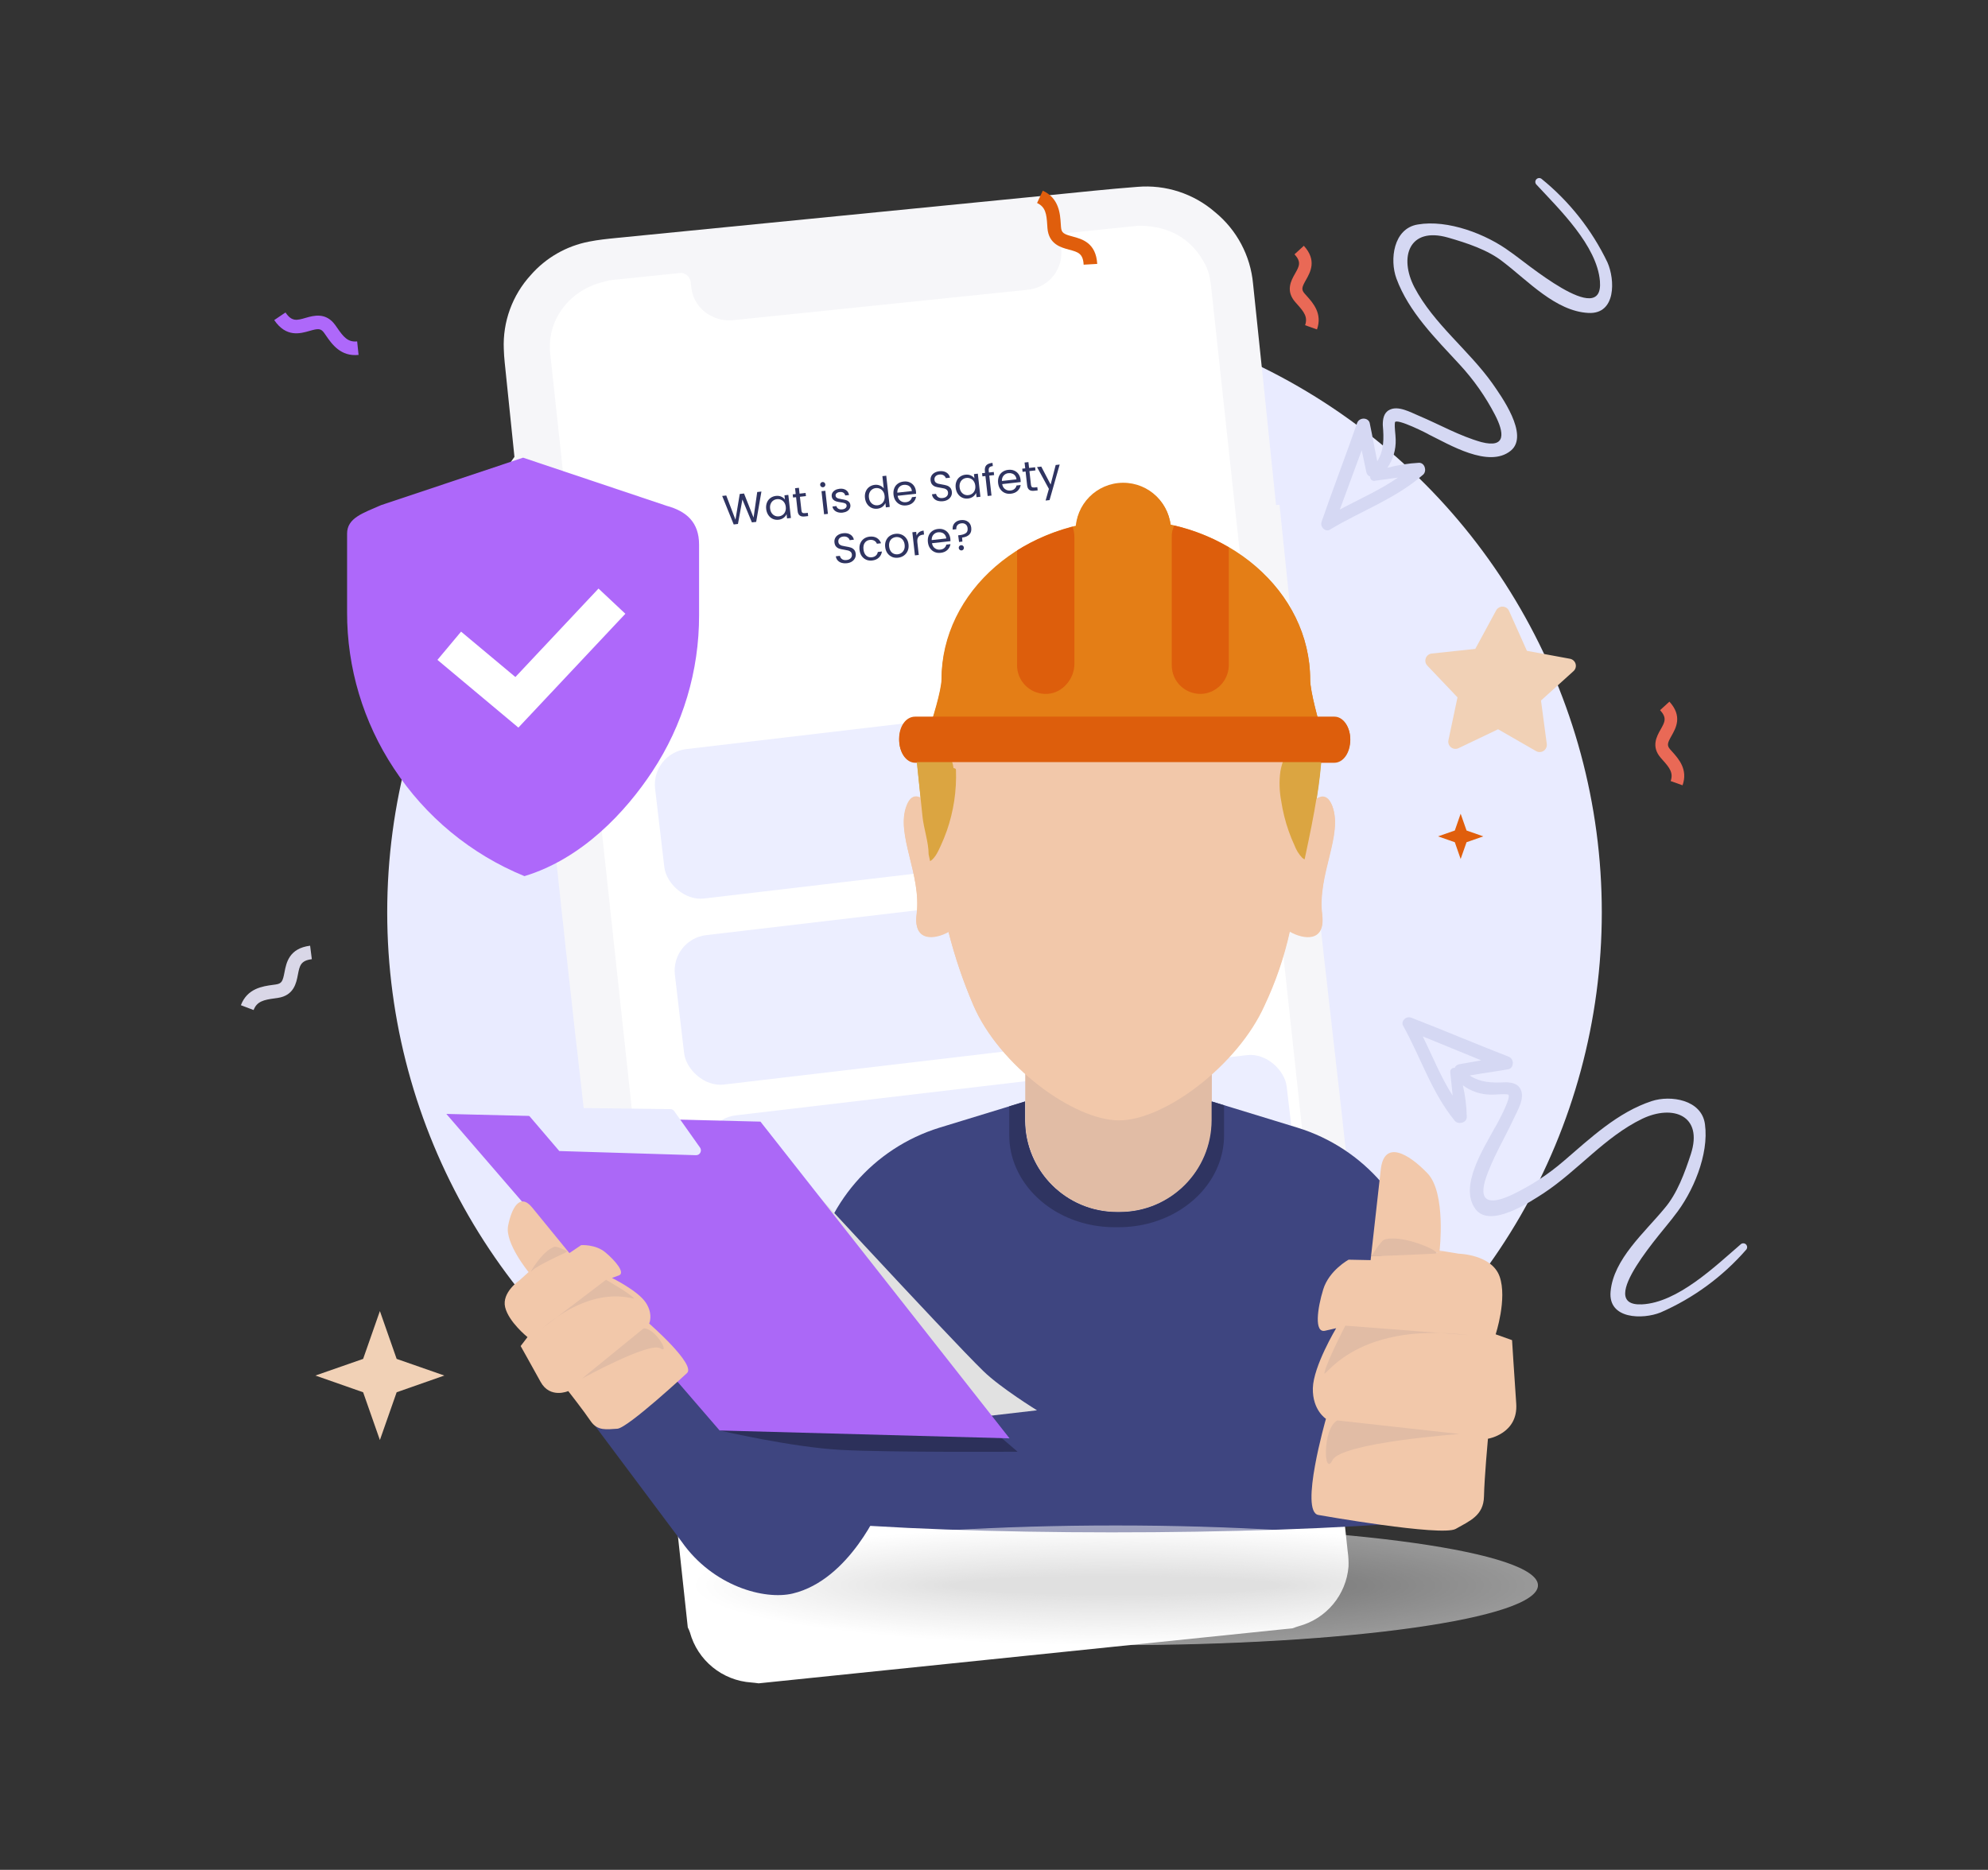 <svg xmlns="http://www.w3.org/2000/svg" xmlns:xlink="http://www.w3.org/1999/xlink" id="OBJECTS" viewBox="0 0 667.74 628.15"><rect x="0" y="0" width="667.74" height="628.15" fill="#333333" stroke="none"/><defs><style>.cls-1{fill:none;}.cls-2{clip-path:url(#clippath);}.cls-3{fill:#f3f3f3;}.cls-4{fill:#f6f6f9;}.cls-5{fill:#f6f6f6;}.cls-6{fill:#f7f7f7;}.cls-7{fill:#f2f2f2;}.cls-8{fill:#f9f9f9;}.cls-9{fill:#f8f8f8;}.cls-10{fill:#eee;}.cls-11{fill:#ebebeb;}.cls-12{fill:#f1d1b6;}.cls-13{fill:#f0f0f0;}.cls-14{fill:#eaeaea;}.cls-15{fill:#e9e9e9;}.cls-16{fill:#e6e6e6;}.cls-17{fill:#e9ebff;}.cls-18{fill:#f4f4f4;}.cls-19{fill:#f5f5f5;}.cls-20{fill:#fcfcfc;}.cls-21{fill:#e7e7e7;}.cls-22{fill:#e96956;}.cls-23{fill:#e7bea2;}.cls-24{fill:#e3e3e3;}.cls-25{fill:#ededed;}.cls-26{fill:#fff;}.cls-27{fill:#e8e8e8;}.cls-28,.cls-29{fill:#f2c8aa;}.cls-30{fill:#f1f1f1;}.cls-31{fill:#ececec;}.cls-32{fill:#fefefe;}.cls-33{fill:#fafafa;}.cls-34{fill:#fbfbfb;}.cls-35{fill:#e5e5e5;}.cls-36{fill:#e2e2e2;}.cls-37{fill:#eceeff;}.cls-38{fill:#efefef;}.cls-39{fill:#e4e4e4;}.cls-40{fill:#fdfdfd;}.cls-41{fill:#c2c2c2;}.cls-42{fill:#c1c1c1;}.cls-43{fill:#cecece;}.cls-44{fill:#cdcdcd;}.cls-45{fill:#ab68f7;}.cls-46{fill:#d8d8d8;}.cls-47{fill:#ccc;}.cls-48{fill:#cacaca;}.cls-49{fill:#c9c9c9;}.cls-50{fill:#d0d0d0;}.cls-51{fill:#cfcfcf;}.cls-52{fill:#c7c7c7;}.cls-53{fill:#dedede;}.cls-54{fill:#e05e0c;}.cls-55{fill:#ddd;}.cls-56{fill:#cbcbcb;}.cls-57{fill:#d2d2d2;}.cls-58{fill:#d1d1d1;}.cls-59{fill:#c3c3c3;}.cls-60{fill:#c4c4c4;}.cls-61{fill:#d6d6d6;}.cls-62{fill:#dcdcdc;}.cls-63{fill:#dba541;}.cls-64{fill:#dbdbdb;}.cls-65{fill:#d3d3d3;}.cls-66{fill:#dadada;}.cls-67{fill:#d4d4d4;}.cls-68{fill:#d9d7e7;}.cls-69{fill:#d9d9d9;}.cls-70{fill:#e0e0e0;}.cls-71{fill:#ae68fa;}.cls-72{fill:#d7d7d7;}.cls-73{fill:#c5c5c5;}.cls-74{fill:#c6c6c6;}.cls-75{fill:#e1e1e1;}.cls-76{fill:#e1bca5;}.cls-77{fill:#c8c8c8;}.cls-78{fill:#d5d8f3;}.cls-79{fill:#d5d5d5;}.cls-80{fill:#dfdfdf;}.cls-81{fill:#3e4580;}.cls-82{fill:#2f3461;}.cls-83{clip-path:url(#clippath-1);}.cls-84{clip-path:url(#clippath-4);}.cls-85{clip-path:url(#clippath-3);}.cls-86{clip-path:url(#clippath-2);}.cls-87{clip-path:url(#clippath-7);}.cls-88{clip-path:url(#clippath-8);}.cls-89{clip-path:url(#clippath-6);}.cls-90{clip-path:url(#clippath-5);}.cls-91{clip-path:url(#clippath-9);}.cls-92{clip-path:url(#clippath-60);}.cls-93{clip-path:url(#clippath-69);}.cls-94{clip-path:url(#clippath-20);}.cls-95{clip-path:url(#clippath-21);}.cls-96{clip-path:url(#clippath-24);}.cls-97{clip-path:url(#clippath-23);}.cls-98{clip-path:url(#clippath-22);}.cls-99{clip-path:url(#clippath-25);}.cls-100{clip-path:url(#clippath-44);}.cls-101{clip-path:url(#clippath-45);}.cls-102{clip-path:url(#clippath-40);}.cls-103{clip-path:url(#clippath-42);}.cls-104{clip-path:url(#clippath-41);}.cls-105{clip-path:url(#clippath-47);}.cls-106{clip-path:url(#clippath-43);}.cls-107{clip-path:url(#clippath-46);}.cls-108{clip-path:url(#clippath-48);}.cls-109{clip-path:url(#clippath-49);}.cls-110{clip-path:url(#clippath-84);}.cls-111{clip-path:url(#clippath-88);}.cls-112{clip-path:url(#clippath-86);}.cls-113{clip-path:url(#clippath-81);}.cls-114{clip-path:url(#clippath-83);}.cls-115{clip-path:url(#clippath-85);}.cls-116{clip-path:url(#clippath-80);}.cls-117{clip-path:url(#clippath-87);}.cls-118{clip-path:url(#clippath-82);}.cls-119{clip-path:url(#clippath-98);}.cls-120{clip-path:url(#clippath-89);}.cls-121{clip-path:url(#clippath-27);}.cls-122{clip-path:url(#clippath-28);}.cls-123{clip-path:url(#clippath-26);}.cls-124{clip-path:url(#clippath-29);}.cls-125{clip-path:url(#clippath-34);}.cls-126{clip-path:url(#clippath-35);}.cls-127{clip-path:url(#clippath-36);}.cls-128{clip-path:url(#clippath-37);}.cls-129{clip-path:url(#clippath-39);}.cls-130{clip-path:url(#clippath-33);}.cls-131{clip-path:url(#clippath-32);}.cls-132{clip-path:url(#clippath-30);}.cls-133{clip-path:url(#clippath-38);}.cls-134{clip-path:url(#clippath-31);}.cls-135{clip-path:url(#clippath-95);}.cls-136{clip-path:url(#clippath-99);}.cls-137{clip-path:url(#clippath-93);}.cls-138{clip-path:url(#clippath-94);}.cls-139{clip-path:url(#clippath-91);}.cls-140{clip-path:url(#clippath-96);}.cls-141{clip-path:url(#clippath-90);}.cls-142{clip-path:url(#clippath-92);}.cls-143{clip-path:url(#clippath-97);}.cls-144{clip-path:url(#clippath-53);}.cls-145{clip-path:url(#clippath-54);}.cls-146{clip-path:url(#clippath-50);}.cls-147{clip-path:url(#clippath-51);}.cls-148{clip-path:url(#clippath-52);}.cls-149{clip-path:url(#clippath-55);}.cls-150{clip-path:url(#clippath-56);}.cls-151{clip-path:url(#clippath-57);}.cls-152{clip-path:url(#clippath-58);}.cls-153{clip-path:url(#clippath-79);}.cls-154{clip-path:url(#clippath-61);}.cls-155{clip-path:url(#clippath-64);}.cls-156{clip-path:url(#clippath-62);}.cls-157{clip-path:url(#clippath-68);}.cls-158{clip-path:url(#clippath-67);}.cls-159{clip-path:url(#clippath-73);}.cls-160{clip-path:url(#clippath-59);}.cls-161{clip-path:url(#clippath-65);}.cls-162{clip-path:url(#clippath-63);}.cls-163{clip-path:url(#clippath-66);}.cls-164{clip-path:url(#clippath-70);}.cls-165{clip-path:url(#clippath-75);}.cls-166{clip-path:url(#clippath-72);}.cls-167{clip-path:url(#clippath-78);}.cls-168{clip-path:url(#clippath-71);}.cls-169{clip-path:url(#clippath-77);}.cls-170{clip-path:url(#clippath-74);}.cls-171{clip-path:url(#clippath-76);}.cls-172{clip-path:url(#clippath-14);}.cls-173{clip-path:url(#clippath-13);}.cls-174{clip-path:url(#clippath-12);}.cls-175{clip-path:url(#clippath-10);}.cls-176{clip-path:url(#clippath-15);}.cls-177{clip-path:url(#clippath-17);}.cls-178{clip-path:url(#clippath-16);}.cls-179{clip-path:url(#clippath-19);}.cls-180{clip-path:url(#clippath-11);}.cls-181{clip-path:url(#clippath-18);}.cls-182{opacity:.3;}.cls-183{opacity:.5;}.cls-184{fill:#dd5e0c;}.cls-184,.cls-29,.cls-185{fill-rule:evenodd;}.cls-185{fill:#e47e16;}.cls-186{clip-path:url(#clippath-105);}.cls-187{clip-path:url(#clippath-100);}.cls-188{clip-path:url(#clippath-102);}.cls-189{clip-path:url(#clippath-103);}.cls-190{clip-path:url(#clippath-104);}.cls-191{clip-path:url(#clippath-101);}</style><clipPath id="clippath"><rect class="cls-1" x="149.91" y="162.19" width="366.67" height="390.49"></rect></clipPath><clipPath id="clippath-1"><rect class="cls-1" x="149.91" y="162.19" width="366.67" height="390.49"></rect></clipPath><clipPath id="clippath-2"><rect class="cls-1" x="232.88" y="512.47" width="283.7" height="40.21"></rect></clipPath><clipPath id="clippath-3"><rect class="cls-1" x="232.88" y="512.47" width="283.7" height="40.21"></rect></clipPath><clipPath id="clippath-4"><rect class="cls-1" x="233.75" y="512.64" width="281.97" height="39.87"></rect></clipPath><clipPath id="clippath-5"><rect class="cls-1" x="234.61" y="512.81" width="280.24" height="39.53"></rect></clipPath><clipPath id="clippath-6"><rect class="cls-1" x="235.48" y="512.98" width="278.5" height="39.18"></rect></clipPath><clipPath id="clippath-7"><rect class="cls-1" x="236.34" y="513.15" width="276.77" height="38.84"></rect></clipPath><clipPath id="clippath-8"><rect class="cls-1" x="237.21" y="513.32" width="275.04" height="38.5"></rect></clipPath><clipPath id="clippath-9"><rect class="cls-1" x="238.08" y="513.49" width="273.31" height="38.16"></rect></clipPath><clipPath id="clippath-10"><rect class="cls-1" x="238.94" y="513.66" width="271.57" height="37.82"></rect></clipPath><clipPath id="clippath-11"><rect class="cls-1" x="239.81" y="513.84" width="269.84" height="37.48"></rect></clipPath><clipPath id="clippath-12"><rect class="cls-1" x="240.68" y="514.01" width="268.11" height="37.14"></rect></clipPath><clipPath id="clippath-13"><rect class="cls-1" x="241.54" y="514.18" width="266.37" height="36.8"></rect></clipPath><clipPath id="clippath-14"><rect class="cls-1" x="242.41" y="514.35" width="264.64" height="36.46"></rect></clipPath><clipPath id="clippath-15"><rect class="cls-1" x="243.28" y="514.52" width="262.9" height="36.12"></rect></clipPath><clipPath id="clippath-16"><rect class="cls-1" x="244.14" y="514.69" width="261.17" height="35.78"></rect></clipPath><clipPath id="clippath-17"><rect class="cls-1" x="245.01" y="514.86" width="259.44" height="35.43"></rect></clipPath><clipPath id="clippath-18"><rect class="cls-1" x="245.88" y="515.03" width="257.71" height="35.09"></rect></clipPath><clipPath id="clippath-19"><rect class="cls-1" x="246.74" y="515.2" width="255.97" height="34.75"></rect></clipPath><clipPath id="clippath-20"><rect class="cls-1" x="247.61" y="515.37" width="254.24" height="34.41"></rect></clipPath><clipPath id="clippath-21"><rect class="cls-1" x="248.48" y="515.54" width="252.51" height="34.07"></rect></clipPath><clipPath id="clippath-22"><rect class="cls-1" x="249.34" y="515.71" width="250.77" height="33.73"></rect></clipPath><clipPath id="clippath-23"><rect class="cls-1" x="250.21" y="515.88" width="249.04" height="33.39"></rect></clipPath><clipPath id="clippath-24"><rect class="cls-1" x="251.08" y="516.05" width="247.31" height="33.05"></rect></clipPath><clipPath id="clippath-25"><rect class="cls-1" x="251.94" y="516.22" width="245.57" height="32.71"></rect></clipPath><clipPath id="clippath-26"><rect class="cls-1" x="252.81" y="516.39" width="243.84" height="32.37"></rect></clipPath><clipPath id="clippath-27"><rect class="cls-1" x="253.68" y="516.56" width="242.11" height="32.02"></rect></clipPath><clipPath id="clippath-28"><rect class="cls-1" x="254.54" y="516.73" width="240.38" height="31.68"></rect></clipPath><clipPath id="clippath-29"><rect class="cls-1" x="255.41" y="516.9" width="238.64" height="31.34"></rect></clipPath><clipPath id="clippath-30"><rect class="cls-1" x="256.28" y="517.07" width="236.91" height="31"></rect></clipPath><clipPath id="clippath-31"><rect class="cls-1" x="257.14" y="517.24" width="235.17" height="30.66"></rect></clipPath><clipPath id="clippath-32"><rect class="cls-1" x="258.01" y="517.42" width="233.44" height="30.32"></rect></clipPath><clipPath id="clippath-33"><rect class="cls-1" x="258.88" y="517.59" width="231.71" height="29.98"></rect></clipPath><clipPath id="clippath-34"><rect class="cls-1" x="259.74" y="517.76" width="229.98" height="29.64"></rect></clipPath><clipPath id="clippath-35"><rect class="cls-1" x="260.61" y="517.93" width="228.24" height="29.3"></rect></clipPath><clipPath id="clippath-36"><rect class="cls-1" x="261.48" y="518.1" width="226.51" height="28.96"></rect></clipPath><clipPath id="clippath-37"><rect class="cls-1" x="262.34" y="518.27" width="224.77" height="28.61"></rect></clipPath><clipPath id="clippath-38"><rect class="cls-1" x="263.21" y="518.44" width="223.04" height="28.27"></rect></clipPath><clipPath id="clippath-39"><rect class="cls-1" x="264.08" y="518.61" width="221.31" height="27.93"></rect></clipPath><clipPath id="clippath-40"><rect class="cls-1" x="264.94" y="518.78" width="219.58" height="27.59"></rect></clipPath><clipPath id="clippath-41"><rect class="cls-1" x="265.81" y="518.95" width="217.84" height="27.25"></rect></clipPath><clipPath id="clippath-42"><rect class="cls-1" x="266.67" y="519.12" width="216.11" height="26.91"></rect></clipPath><clipPath id="clippath-43"><rect class="cls-1" x="267.54" y="519.29" width="214.38" height="26.57"></rect></clipPath><clipPath id="clippath-44"><rect class="cls-1" x="268.41" y="519.46" width="212.64" height="26.23"></rect></clipPath><clipPath id="clippath-45"><rect class="cls-1" x="269.27" y="519.63" width="210.91" height="25.89"></rect></clipPath><clipPath id="clippath-46"><rect class="cls-1" x="270.14" y="519.8" width="209.18" height="25.55"></rect></clipPath><clipPath id="clippath-47"><rect class="cls-1" x="271.01" y="519.97" width="207.45" height="25.21"></rect></clipPath><clipPath id="clippath-48"><rect class="cls-1" x="271.87" y="520.14" width="205.71" height="24.86"></rect></clipPath><clipPath id="clippath-49"><rect class="cls-1" x="272.74" y="520.31" width="203.98" height="24.52"></rect></clipPath><clipPath id="clippath-50"><rect class="cls-1" x="273.61" y="520.48" width="202.24" height="24.18"></rect></clipPath><clipPath id="clippath-51"><rect class="cls-1" x="274.47" y="520.65" width="200.51" height="23.84"></rect></clipPath><clipPath id="clippath-52"><rect class="cls-1" x="275.34" y="520.82" width="198.78" height="23.5"></rect></clipPath><clipPath id="clippath-53"><rect class="cls-1" x="276.21" y="521" width="197.04" height="23.16"></rect></clipPath><clipPath id="clippath-54"><rect class="cls-1" x="277.07" y="521.17" width="195.31" height="22.82"></rect></clipPath><clipPath id="clippath-55"><rect class="cls-1" x="277.94" y="521.34" width="193.58" height="22.48"></rect></clipPath><clipPath id="clippath-56"><rect class="cls-1" x="278.81" y="521.51" width="191.85" height="22.14"></rect></clipPath><clipPath id="clippath-57"><rect class="cls-1" x="279.67" y="521.68" width="190.11" height="21.8"></rect></clipPath><clipPath id="clippath-58"><rect class="cls-1" x="280.54" y="521.85" width="188.38" height="21.45"></rect></clipPath><clipPath id="clippath-59"><rect class="cls-1" x="281.41" y="522.02" width="186.65" height="21.11"></rect></clipPath><clipPath id="clippath-60"><rect class="cls-1" x="282.27" y="522.19" width="184.91" height="20.77"></rect></clipPath><clipPath id="clippath-61"><rect class="cls-1" x="283.14" y="522.36" width="183.18" height="20.43"></rect></clipPath><clipPath id="clippath-62"><rect class="cls-1" x="284.01" y="522.53" width="181.45" height="20.09"></rect></clipPath><clipPath id="clippath-63"><rect class="cls-1" x="284.87" y="522.7" width="179.71" height="19.75"></rect></clipPath><clipPath id="clippath-64"><rect class="cls-1" x="285.74" y="522.87" width="177.98" height="19.41"></rect></clipPath><clipPath id="clippath-65"><rect class="cls-1" x="286.61" y="523.04" width="176.25" height="19.07"></rect></clipPath><clipPath id="clippath-66"><rect class="cls-1" x="287.47" y="523.21" width="174.51" height="18.73"></rect></clipPath><clipPath id="clippath-67"><rect class="cls-1" x="288.34" y="523.38" width="172.78" height="18.39"></rect></clipPath><clipPath id="clippath-68"><rect class="cls-1" x="289.21" y="523.55" width="171.05" height="18.05"></rect></clipPath><clipPath id="clippath-69"><rect class="cls-1" x="290.07" y="523.72" width="169.31" height="17.7"></rect></clipPath><clipPath id="clippath-70"><rect class="cls-1" x="290.94" y="523.89" width="167.58" height="17.36"></rect></clipPath><clipPath id="clippath-71"><rect class="cls-1" x="291.81" y="524.06" width="165.85" height="17.02"></rect></clipPath><clipPath id="clippath-72"><rect class="cls-1" x="292.67" y="524.23" width="164.12" height="16.68"></rect></clipPath><clipPath id="clippath-73"><rect class="cls-1" x="293.54" y="524.4" width="162.38" height="16.34"></rect></clipPath><clipPath id="clippath-74"><rect class="cls-1" x="294.41" y="524.58" width="160.65" height="16"></rect></clipPath><clipPath id="clippath-75"><rect class="cls-1" x="295.27" y="524.75" width="158.91" height="15.66"></rect></clipPath><clipPath id="clippath-76"><rect class="cls-1" x="296.14" y="524.92" width="157.18" height="15.32"></rect></clipPath><clipPath id="clippath-77"><rect class="cls-1" x="297" y="525.09" width="155.45" height="14.98"></rect></clipPath><clipPath id="clippath-78"><rect class="cls-1" x="297.87" y="525.26" width="153.72" height="14.64"></rect></clipPath><clipPath id="clippath-79"><rect class="cls-1" x="298.74" y="525.43" width="151.98" height="14.3"></rect></clipPath><clipPath id="clippath-80"><rect class="cls-1" x="299.6" y="525.6" width="150.25" height="13.95"></rect></clipPath><clipPath id="clippath-81"><rect class="cls-1" x="300.47" y="525.77" width="148.51" height="13.61"></rect></clipPath><clipPath id="clippath-82"><rect class="cls-1" x="301.34" y="525.94" width="146.78" height="13.27"></rect></clipPath><clipPath id="clippath-83"><rect class="cls-1" x="302.2" y="526.11" width="145.05" height="12.93"></rect></clipPath><clipPath id="clippath-84"><rect class="cls-1" x="303.07" y="526.28" width="143.32" height="12.59"></rect></clipPath><clipPath id="clippath-85"><rect class="cls-1" x="303.94" y="526.45" width="141.58" height="12.25"></rect></clipPath><clipPath id="clippath-86"><rect class="cls-1" x="304.8" y="526.62" width="139.85" height="11.91"></rect></clipPath><clipPath id="clippath-87"><rect class="cls-1" x="305.67" y="526.79" width="138.12" height="11.57"></rect></clipPath><clipPath id="clippath-88"><rect class="cls-1" x="306.54" y="526.96" width="136.38" height="11.23"></rect></clipPath><clipPath id="clippath-89"><rect class="cls-1" x="307.4" y="527.13" width="134.65" height="10.89"></rect></clipPath><clipPath id="clippath-90"><rect class="cls-1" x="308.27" y="527.3" width="132.92" height="10.55"></rect></clipPath><clipPath id="clippath-91"><rect class="cls-1" x="309.14" y="527.47" width="131.18" height="10.2"></rect></clipPath><clipPath id="clippath-92"><rect class="cls-1" x="310" y="527.64" width="129.45" height="9.86"></rect></clipPath><clipPath id="clippath-93"><rect class="cls-1" x="310.87" y="527.81" width="127.72" height="9.52"></rect></clipPath><clipPath id="clippath-94"><rect class="cls-1" x="311.74" y="527.98" width="125.99" height="9.18"></rect></clipPath><clipPath id="clippath-95"><rect class="cls-1" x="312.6" y="528.15" width="124.25" height="8.84"></rect></clipPath><clipPath id="clippath-96"><rect class="cls-1" x="313.47" y="528.33" width="122.52" height="8.5"></rect></clipPath><clipPath id="clippath-97"><rect class="cls-1" x="314.34" y="528.5" width="120.78" height="8.16"></rect></clipPath><clipPath id="clippath-98"><rect class="cls-1" x="315.2" y="528.67" width="119.05" height="7.82"></rect></clipPath><clipPath id="clippath-99"><rect class="cls-1" x="316.07" y="528.84" width="117.32" height="7.48"></rect></clipPath><clipPath id="clippath-100"><rect class="cls-1" x="316.94" y="529.01" width="115.59" height="7.14"></rect></clipPath><clipPath id="clippath-101"><rect class="cls-1" x="317.8" y="529.18" width="113.85" height="6.79"></rect></clipPath><clipPath id="clippath-102"><rect class="cls-1" x="318.67" y="529.35" width="112.12" height="6.45"></rect></clipPath><clipPath id="clippath-103"><rect class="cls-1" x="319.54" y="529.52" width="110.39" height="6.11"></rect></clipPath><clipPath id="clippath-104"><rect class="cls-1" x="320.4" y="529.69" width="108.65" height="5.77"></rect></clipPath><clipPath id="clippath-105"><rect class="cls-1" x="241.7" y="480.43" width="100.11" height="7.32"></rect></clipPath></defs><circle class="cls-17" cx="334.04" cy="306.47" r="203.98"></circle><path id="Path-2" class="cls-4" d="m321.37,499.99l-73.32,7.23c-.47-.04-.94-.11-1.41-.11-1.43,0-2.87.09-4.29.02-8.89-.3-17.37-3.86-23.81-10-6.46-5.95-10.49-14.08-11.3-22.83-9.62-92.68-13.21-115.36-22.78-208.04-.04-.37-.06-.75-.12-1.11-.06-.35-.14-.7-.22-1.08l-1.37-.02-3.35-32.34,1.39-.36-.86-8.33-1.45-.23-3.35-32.34,1.4-.26-1.77-17.12-.22.14-1.34-1.44-1.7-16.45,1.29-1.84-.12-1.23c-1.05-10.18-2.1-20.35-3.15-30.53-.15-1.49-.26-2.98-.3-4.47-.39-9.15,2.87-18.08,9.05-24.84,5.08-5.81,11.95-9.76,19.52-11.23,3.08-.62,6.23-.94,9.36-1.25,48.4-4.8,96.81-9.58,145.22-14.35,9.89-.97,19.77-2.06,29.68-2.81,9.48-.8,18.88,2.26,26.07,8.5,7.3,5.97,11.9,14.62,12.76,24.01,2.58,24.29,5.05,48.6,7.57,72.9l.15,1.5,1.17-.12,6.72,64.96-1.15.31.19,1.85c9.75,94.19,13.49,118.39,23.24,212.59.66,5.45,0,10.98-1.89,16.13-4.76,12.47-13.69,20.4-27.06,23.38-1.24.28-2.48.59-3.72.88l-74.75,7.37c-.26-.18,5.46-.33,5.16-.44-1.62-.41-9.3-.53-10.97-.36-5.65.57-11.3,1.16-16.96,1.65-2.51.23,1.05-2.05-1.19-.9"></path><path id="Path-3" class="cls-26" d="m382.41,75.83c.86.03,1.72.02,2.57.09,9.15.71,15.79,5.07,19.92,13.09,1.34,2.61,1.7,5.45,2.01,8.31,10.41,96.47,20.83,192.94,31.25,289.41,4.84,44.78,9.67,89.56,14.5,134.34.25,1.72.35,3.46.29,5.19-.77,9.51-7.42,17.52-16.63,20.01-.73.2-1.44.49-2.16.74l-179.35,18.49c-.8-.1-1.61-.23-2.41-.28-9.78-.64-18.08-7.4-20.67-16.85-.19-.57-.43-1.12-.71-1.66l-46.35-429.24q0-1.41.03-2c.42-9.63,7.31-17.71,16.77-20.46,1.1-.32,2.21-.58,3.32-.86l24.1-2.49c1.82.23,3.18,1.79,3.15,3.62.05.61.13,1.22.23,1.82.53,3.46,2.53,6.53,5.49,8.41,2.73,1.75,6,2.45,9.21,1.98,32.49-3.37,64.99-6.73,97.49-10.07.52-.06,1.05-.12,1.57-.21,5.28-.83,9.44-4.95,10.32-10.22.19-1.44.2-2.9.02-4.34-.2-1.97.23-3.52,2.23-4.37l23.82-2.46Z"></path><rect class="cls-1" x="172.22" y="112.29" width="325.33" height="446.22"></rect><rect class="cls-1" x="172.22" y="112.29" width="325.33" height="446.22"></rect><g id="Group_8771"><path id="Path_19181" class="cls-78" d="m474.11,341.92c10.91,4.21,21.7,8.83,32.6,13.05,2.06.79,1.87,4.08-.39,4.29-4.28.75-8.4,1.29-12.68,2.04,3.69,2.42,7.54,2.51,12.1,2.28,1.93.04,4.1.43,5.02,2.38,1.49,3-1.05,7.09-2.3,9.8-3.19,6.9-7.23,13.36-9.59,20.68-2.53,8.5,3.08,7.7,8.93,4.95,6.27-2.97,12.12-6.78,17.38-11.31,8.99-7.72,18.2-16.44,29.62-20.18,6.35-2.08,16.8-.47,17.87,7.78,1.4,10.11-4.01,22.95-10.3,30.78-3.06,4.38-27.23,30.5-10.86,29.73,11.98-.58,24.59-12.78,33.25-20.25.57-.43,1.39-.32,1.82.25.34.45.35,1.07.03,1.53-7.93,9.12-17.79,16.37-28.87,21.2-5.91,2.38-17.62,2.34-16.77-7.02.96-10.91,11.46-19.86,18.09-27.93,4.3-4.98,6.87-12.14,8.87-18.25,4.22-13.02-6.03-16.77-16.29-11.89-12.55,6.05-21.67,17.44-33.18,25.03-4.14,2.65-17.84,11.97-22.83,5.37-5.75-7.62,2.88-20.65,6.48-27.42-.12.4,6.14-10.86,4.37-11.13-1.77-.26-3.82.1-5.74.05-3.38-.01-6.67-1.11-9.38-3.14.81,3.51,1.25,7.1,1.31,10.7-.04,1.93-2.8,2.6-3.99,1.28-7.82-9.55-11.41-21.19-17.32-31.85-1.04-1.54.89-3.61,2.76-2.79m13.03,18.42c-.17-.7.26-1.4.95-1.57.16-.04.33-.05.49-.02.25-.64.83-1.11,1.51-1.23l7.44-1.31c-6.61-2.67-13.03-5.37-19.64-8.04,3.29,6.71,6.06,13.7,10.03,19.9-.24-2.45-.51-5.09-.79-7.73h0Z"></path></g><path class="cls-71" d="m120.45,119.23c-6.03.64-8.99-3.66-10.95-6.5-.19-.28-.38-.55-.57-.82-1.16-1.64-1.98-1.6-4.98-.74-3.12.9-7.84,2.25-11.84-3.64l3.78-2.56c2.13,3.15,3.79,2.68,6.79,1.81,2.71-.78,6.82-1.95,9.97,2.49.2.28.4.57.61.87,2.1,3.05,3.6,4.88,6.7,4.55l.48,4.54Z"></path><path class="cls-68" d="m80.91,337.69c2.15-5.67,7.33-6.37,10.75-6.83.34-.05.67-.09.99-.14,1.98-.3,2.32-1.04,2.91-4.11.61-3.19,1.54-8.01,8.6-8.91l.58,4.53c-3.77.48-4.1,2.17-4.69,5.24-.53,2.77-1.34,6.96-6.73,7.77-.34.05-.69.1-1.05.15-3.67.49-5.98,1.01-7.09,3.92l-4.27-1.62Z"></path><path class="cls-54" d="m350.25,64.05c5.5,2.55,5.83,7.76,6.05,11.2.02.34.04.67.07,1,.15,2,.88,2.39,3.89,3.2,3.14.84,7.88,2.1,8.28,9.21l-4.56.26c-.21-3.8-1.88-4.24-4.89-5.05-2.73-.73-6.85-1.83-7.27-7.26-.03-.34-.05-.7-.07-1.06-.23-3.7-.58-6.03-3.41-7.35l1.92-4.15Z"></path><path class="cls-22" d="m442.36,110.65c1.88-5.3-1.35-8.9-3.49-11.28-.21-.23-.42-.46-.62-.69-1.22-1.4-1.02-2.13.41-4.65,1.48-2.62,3.73-6.59-.72-11.46l-3.13,2.86c2.38,2.61,1.59,4,.16,6.52-1.29,2.28-3.24,5.73.09,9.53.21.24.43.49.65.74,2.3,2.56,3.62,4.3,2.65,7.03l3.99,1.42Z"></path><path class="cls-22" d="m565.15,263.79c1.88-5.3-1.35-8.9-3.49-11.28-.21-.23-.42-.46-.62-.69-1.22-1.4-1.02-2.13.41-4.65,1.48-2.62,3.73-6.59-.72-11.46l-3.13,2.86c2.38,2.61,1.59,4,.16,6.52-1.29,2.28-3.24,5.73.09,9.53.21.24.43.49.65.74,2.3,2.56,3.62,4.3,2.65,7.03l3.99,1.42Z"></path><path id="Path_17768" class="cls-54" d="m488.65,282.94l-5.63-1.97,5.63-1.97,1.96-5.64,1.98,5.64,5.63,1.97-5.63,1.97-1.98,5.63-1.96-5.63Z"></path><path id="Path_17750" class="cls-12" d="m121.97,467.72l-16.03-5.62,16.03-5.59,5.63-16.07,5.63,16.07,16.02,5.59-16.02,5.62-5.63,16.05-5.63-16.05Z"></path><path id="Vector" class="cls-12" d="m518.49,252.24c-.76.51-1.75.54-2.54.09l-12.76-7.34-13.28,6.35c-.83.4-1.81.29-2.53-.28-.72-.57-1.06-1.49-.87-2.39l3.04-14.4-10.14-10.67c-.63-.66-.83-1.63-.51-2.49.32-.86,1.09-1.47,2-1.56l14.63-1.56,7.01-12.94c.44-.8,1.29-1.29,2.21-1.26.92.03,1.73.59,2.11,1.42l6.01,13.43,14.47,2.67c.9.17,1.63.83,1.88,1.71.25.88-.02,1.83-.7,2.44l-10.92,9.87,1.94,14.59c.12.91-.29,1.81-1.05,2.32h0Z"></path><path id="Vector-2" class="cls-78" d="m443.93,175.18c3.83-11.05,8.06-21.99,11.89-33.04.71-2.08,4.01-2.01,4.3.24.9,4.25,1.59,8.35,2.49,12.6,2.29-3.77,2.24-7.62,1.85-12.17-.02-1.93.28-4.12,2.2-5.1,2.94-1.59,7.12.8,9.88,1.95,7,2.95,13.61,6.76,21,8.85,8.59,2.23,7.59-3.35,4.63-9.1-3.19-6.16-7.2-11.87-11.92-16.97-8.04-8.72-17.07-17.61-21.22-28.89-2.3-6.27-1.06-16.77,7.15-18.13,10.05-1.75,23.08,3.2,31.12,9.21,4.48,2.91,31.44,26.13,30.09,9.81-1-11.95-13.63-24.13-21.41-32.51-.45-.56-.37-1.38.19-1.83.44-.36,1.06-.39,1.53-.08,9.4,7.6,16.98,17.2,22.21,28.1,2.59,5.82,2.96,17.52-6.42,17.01-10.94-.57-20.25-10.76-28.55-17.09-5.13-4.12-12.38-6.44-18.55-8.22-13.16-3.76-16.55,6.61-11.31,16.7,6.49,12.33,18.19,21.04,26.18,32.27,2.79,4.04,12.59,17.4,6.17,22.63-7.41,6.02-20.73-2.15-27.63-5.51.41.11-11.07-5.75-11.27-3.97s.23,3.81.26,5.74c.11,3.38-.88,6.7-2.81,9.48,3.48-.93,7.05-1.5,10.65-1.69,1.93-.02,2.7,2.71,1.42,3.95-9.27,8.15-20.78,12.15-31.22,18.43-1.5,1.1-3.64-.77-2.88-2.66Zm17.95-13.67c-.69.2-1.41-.21-1.61-.9-.05-.16-.06-.33-.04-.49-.65-.23-1.14-.79-1.28-1.47l-1.57-7.39c-2.44,6.7-4.91,13.21-7.35,19.91,6.59-3.53,13.48-6.54,19.54-10.73-2.44.33-5.07.69-7.69,1.06h0Z"></path><path id="Path_16358" class="cls-71" d="m223.85,169.9l-48.15-16.15-47.69,15.94c-6.09,2.69-11.43,4.29-11.43,9.59v26.37c-.05,18.66,5.42,36.92,15.71,52.49,10.62,16.23,25.92,28.85,43.87,36.19,19.49-5.92,34.04-21.68,42.94-35.16,10.29-15.57,15.75-33.83,15.71-52.49v-23.72c0-7.56-4.28-11.24-10.96-13.06"></path><path id="Path_16359" class="cls-26" d="m174.12,244.43l-27.19-22.75,7.94-9.49,18.24,15.25,27.92-29.72,9.02,8.47-35.92,38.23Z"></path><rect class="cls-37" x="237.55" y="364.38" width="196.86" height="50.55" rx="12" ry="12" transform="translate(-43.3 42.01) rotate(-6.72)"></rect><rect class="cls-37" x="227.57" y="303.85" width="196.86" height="50.55" rx="12" ry="12" transform="translate(-36.28 40.42) rotate(-6.72)"></rect><rect class="cls-37" x="220.92" y="241.34" width="196.86" height="50.55" rx="12" ry="12" transform="translate(-29.01 39.22) rotate(-6.72)"></rect><g id="Group_5705"><g class="cls-2"><g id="Group_5704"><g id="Group_5703"><g class="cls-83"><g id="Group_5702"><path id="Path_17431" class="cls-81" d="m486.3,481.95l-4.71-31.22-.07-.45-3.38-22.39c-3.54-23.11-19.97-42.16-42.3-49.05l-23.18-7.1-5.63-1.72v6.36c-.05,16.97-13.8,30.71-30.77,30.77h-1.14c-16.97-.05-30.72-13.8-30.77-30.77v-6.36l-6.98,2.14-21.83,6.68c-22.33,6.91-38.75,25.95-42.3,49.05l-3.37,22.4-.03.2-4.74,31.48-2.57,17.05c-.87,5.72,3.06,11.05,8.77,11.93.18.03.36.05.55.07,51.09,4.96,150.27,5.08,207.09,0,5.76-.52,10.01-5.62,9.49-11.39,0-.11-.02-.21-.03-.32l-2.09-17.35Z"></path><path id="Path_17432" class="cls-76" d="m346.26,386.94c4.43,12.12,15.96,20.19,28.87,20.2h1.14c16.97-.06,30.72-13.8,30.77-30.77v-48.31l-31.34,11.38-31.34-11.38v48.31c0,3.61.65,7.19,1.9,10.57"></path><path id="Path_17433" class="cls-23" d="m375.7,205.52h0c-31.93,0-57.81,25.88-57.82,57.81h0v2.9c0,4.43.51,8.85,1.52,13.17l8.4,35.92c2.48,10.61,9.02,19.82,18.22,25.65l6.37,4.04c14.23,9.02,32.38,9.02,46.61,0l6.37-4.04c9.2-5.83,15.74-15.04,18.22-25.65l8.4-35.92c1.01-4.31,1.52-8.73,1.52-13.16v-2.9c0-31.93-25.88-57.82-57.81-57.82h0"></path><path id="Path_17434" class="cls-29" d="m447.5,270.83c-2.14-5.4-5.7-2.65-8.56.91.81-41.98-21.4-63.17-21.4-63.17h-83.14s-22.21,21.19-21.49,62.86c-2.86-3.46-6.32-5.91-8.36-.61-3.77,9.68,5.1,23.03,3.36,36.58-1.12,9.17,6.11,8.25,10.7,5.71,2.13,8.43,4.92,16.67,8.35,24.65,8.66,20.18,33.62,38.62,48.91,38.62s39.94-18.54,48.9-38.62c3.74-7.91,6.57-16.21,8.46-24.76,4.58,2.65,12.02,3.67,10.9-5.6-1.73-13.55,7.13-26.9,3.36-36.58"></path><path id="Path_17435" class="cls-63" d="m443.99,253.15c-.27,4.85-.87,9.76-1.63,14.61-1.05,6.66-2.42,13.23-3.74,19.46-.12.57-.24,1.14-.37,1.71-.32-.17-.62-.38-.88-.63-1.09-1.17-1.94-2.56-2.5-4.06-.73-1.57-1.39-3.19-1.96-4.83-1.15-3.28-1.99-6.66-2.51-10.1-.62-3.26-.72-6.59-.29-9.88.48-2.8,1.78-7.27,4.79-8.24,2.88-.93,6.41.21,9.1,1.95"></path><path id="Path_17436" class="cls-63" d="m318.04,279.41c-.57,1.64-1.23,3.25-1.96,4.83-.73,1.58-1.87,4.31-3.61,5.27-.17-.76-.34-1.52-.5-2.29,0-4.08-1.62-8.53-2.05-12.64-.22-2.07-.43-4.14-.65-6.21-.31-2.93-.62-5.87-.92-8.81-.33-3.13-.66-6.27-.86-9.42,4.38-.76,9.03.39,11.46,4.09.76,1.22,1.23,2.59,1.38,4.02.43.04.81.21.82.53.27,7.01-.78,14.01-3.1,20.63"></path><path id="Path_17437" class="cls-185" d="m444.38,247.7c-.1-.41-.21-.92-.31-1.53-1.12-3.46-3.98-13.85-3.98-17.73,0-29.55-27.71-53.6-61.95-53.6-34.03,0-61.84,24.05-61.84,53.59,0,3.46-2.96,13.55-5.09,19.26h133.16Z"></path><path id="Path_17438" class="cls-185" d="m377.24,194.41c8.88-.02,16.08-7.22,16.1-16.1-.06-8.84-7.26-15.95-16.1-15.9-8.84.06-15.95,7.26-15.9,16.1.05,8.76,7.14,15.84,15.9,15.9"></path><path id="Path_17439" class="cls-184" d="m341.68,185.14c5.78-3.57,12.07-6.25,18.64-7.95.42,1.14.63,2.35.61,3.57v42.58c0,4.91-3.97,9.63-8.87,9.96-5.28.43-9.92-3.5-10.35-8.78-.02-.25-.03-.51-.03-.77v-38.61Z"></path><path id="Path_17440" class="cls-184" d="m394.46,176.79c6.45,1.49,12.64,3.96,18.33,7.33v39.29c.09,4.64-3.1,8.7-7.62,9.73-5.18,1.08-10.25-2.25-11.33-7.43-.13-.64-.2-1.3-.2-1.96v-42.99c-.06-1.37.22-2.74.82-3.97"></path><path id="Path_17441" class="cls-184" d="m453.55,248.51c0,4.38-2.35,7.74-5.4,7.74h-140.7c-3.06,0-5.4-3.36-5.4-7.74s2.34-7.54,5.4-7.54h140.8c2.95,0,5.3,3.36,5.3,7.54"></path><path id="Path_17442" class="cls-82" d="m341.2,392.07c4.97,11.78,17.95,20.2,33.22,20.2h1.31c15.27,0,28.25-8.42,33.22-20.2,1.43-3.34,2.18-6.94,2.19-10.57v-10.18l-4.18-1.28v6.36c-.06,16.97-13.8,30.71-30.77,30.77h-1.14c-16.97-.06-30.71-13.8-30.77-30.77v-6.36l-5.28,1.62v9.84c.01,3.64.76,7.23,2.19,10.57"></path><path id="Path_17443" class="cls-23" d="m375.63,205.3h0c-31.93,0-57.81,25.88-57.81,57.81h0v2.9c0,4.43.51,8.85,1.52,13.17l8.4,35.92c2.48,10.61,9.02,19.81,18.22,25.65l6.37,4.04c14.23,9.02,32.38,9.02,46.61,0l6.37-4.04c9.2-5.83,15.74-15.04,18.22-25.65l8.4-35.92c1.01-4.31,1.52-8.73,1.52-13.16v-2.9c0-31.93-25.88-57.81-57.81-57.81h0"></path><path id="Path_17444" class="cls-29" d="m447.44,270.61c-2.14-5.4-5.7-2.65-8.56.91.81-41.98-21.4-63.17-21.4-63.17h-83.14s-22.21,21.19-21.49,62.86c-2.86-3.46-6.32-5.91-8.36-.61-3.77,9.68,5.1,23.03,3.36,36.58-1.12,9.17,6.11,8.25,10.7,5.71,2.13,8.43,4.92,16.67,8.35,24.65,8.66,20.18,33.62,38.62,48.91,38.62s39.94-18.54,48.9-38.62c3.74-7.91,6.57-16.21,8.46-24.76,4.58,2.65,12.02,3.67,10.9-5.6-1.73-13.55,7.13-26.9,3.36-36.58"></path><path id="Path_17445" class="cls-63" d="m443.93,252.92c-.27,4.85-.87,9.76-1.63,14.62-1.05,6.66-2.42,13.23-3.74,19.46-.12.57-.24,1.14-.37,1.71-.32-.17-.62-.38-.88-.63-1.09-1.17-1.94-2.56-2.5-4.06-.73-1.57-1.39-3.19-1.96-4.83-1.15-3.28-1.99-6.66-2.51-10.1-.62-3.26-.72-6.59-.29-9.88.49-2.8,1.78-7.27,4.79-8.24,2.88-.93,6.41.21,9.1,1.95"></path><path id="Path_17446" class="cls-63" d="m317.98,279.19c-.57,1.64-1.23,3.25-1.96,4.83-.73,1.58-1.87,4.31-3.61,5.27-.17-.76-.34-1.52-.5-2.29,0-4.08-1.62-8.53-2.05-12.64-.22-2.07-.43-4.14-.65-6.21-.31-2.93-.62-5.87-.92-8.81-.33-3.13-.66-6.27-.86-9.42,4.38-.76,9.03.39,11.46,4.09.76,1.22,1.23,2.59,1.38,4.02.43.04.81.21.82.53.27,7.01-.78,14.01-3.1,20.63"></path><path id="Path_17447" class="cls-185" d="m444.32,247.47c-.1-.41-.21-.92-.31-1.53-1.12-3.46-3.98-13.85-3.98-17.73,0-29.55-27.71-53.59-61.95-53.59s-61.85,24.05-61.85,53.59c0,3.47-2.96,13.55-5.09,19.26h133.17Z"></path><path id="Path_17448" class="cls-185" d="m377.18,194.18c8.88-.02,16.08-7.22,16.1-16.1-.06-8.84-7.26-15.95-16.1-15.9-8.84.06-15.95,7.26-15.9,16.1.05,8.76,7.14,15.84,15.9,15.9"></path><path id="Path_17449" class="cls-184" d="m341.62,184.91c5.78-3.57,12.07-6.25,18.64-7.95.42,1.14.63,2.35.61,3.57v42.59c0,4.91-3.97,9.63-8.87,9.96-5.28.43-9.92-3.5-10.35-8.78-.02-.26-.03-.51-.03-.77v-38.61Z"></path><path id="Path_17450" class="cls-184" d="m394.4,176.56c6.45,1.49,12.64,3.96,18.34,7.33v39.29c.08,4.64-3.1,8.7-7.63,9.73-5.18,1.07-10.25-2.26-11.33-7.44-.13-.64-.2-1.29-.2-1.95v-42.99c-.06-1.37.22-2.74.82-3.97"></path><path id="Path_17451" class="cls-184" d="m453.49,248.29c0,4.38-2.34,7.74-5.4,7.74h-140.7c-3.06,0-5.4-3.36-5.4-7.74s2.34-7.54,5.4-7.54h140.81c2.95,0,5.3,3.36,5.3,7.54"></path><path id="Path_17452" class="cls-28" d="m479.47,394.16c-6.33-6.61-14.55-11.4-15.69-1.26-.96,8.58-2.74,24.37-3.26,29.06l21.12-1.09c1.05-.06,2.09-.24,3.1-.54l-1.2-.2s2.26-19.37-4.07-25.97"></path><path id="Path_17453" class="cls-28" d="m481.64,420.86l-21.12,1.09c-.1.86-.15,1.38-.15,1.38l-7.39-.15s-6.55,3.56-8.53,9.99-3.09,14.73.63,13.88l3.72-.85s-7.67,12.78-7.83,20.17,4.4,10.26,4.4,10.26c0,0-8.98,31.25-2.53,32.31,0,0,41.45,7.35,46.13,4.67s9.34-4.43,9.48-10.89,1.33-19.39,1.33-19.39c0,0,10.21-1.63,9.5-11.82s-1.4-21.3-1.4-21.3l-5.51-1.96s3.95-11.94,1.34-19.39-13.71-7.69-13.71-7.69l-5.25-.86c-1.01.29-2.05.47-3.1.54"></path><path id="Path_17454" class="cls-76" d="m449.21,477.18l41.05,4.56s-39.82,2.86-42.72,8.81-3.47-10.71,1.67-13.37"></path><path id="Path_17455" class="cls-76" d="m493.27,448.53l-41.39-3.19s-5.94,11.43-6.96,15.57,8.69-17.38,48.34-12.38"></path><path id="Path_17456" class="cls-76" d="m462.4,421.99s16.13-.63,19.57-.85c3.36-.21-11.09-6.83-17.14-4.65-1.4.9-4.12,5.46-4.12,5.46"></path><g id="Group_5698" class="cls-183"><g id="Group_5697"><g class="cls-86"><g id="Group_5696"><g id="Group_5392"><g id="Group_5391"><g class="cls-85"><g id="Group_5390"><path id="Path_17457" class="cls-26" d="m516.58,532.58c0,11.1-63.52,20.1-141.85,20.1s-141.85-9-141.85-20.1,63.51-20.11,141.85-20.11,141.85,9,141.85,20.11"></path></g></g></g></g><g id="Group_5395"><g id="Group_5394"><g class="cls-84"><g id="Group_5393"><path id="Path_17458" class="cls-32" d="m515.72,532.58c0,11.01-63.13,19.93-140.99,19.93s-140.99-8.92-140.99-19.93,63.12-19.93,140.99-19.93,140.99,8.92,140.99,19.93"></path></g></g></g></g><g id="Group_5398"><g id="Group_5397"><g class="cls-90"><g id="Group_5396"><path id="Path_17459" class="cls-32" d="m514.85,532.58c0,10.91-62.74,19.76-140.12,19.76s-140.12-8.85-140.12-19.76,62.73-19.76,140.12-19.76,140.12,8.85,140.12,19.76"></path></g></g></g></g><g id="Group_5401"><g id="Group_5400"><g class="cls-89"><g id="Group_5399"><path id="Path_17460" class="cls-40" d="m513.98,532.58c0,10.82-62.35,19.59-139.26,19.59s-139.25-8.77-139.25-19.59,62.35-19.59,139.25-19.59,139.26,8.77,139.26,19.59"></path></g></g></g></g><g id="Group_5404"><g id="Group_5403"><g class="cls-87"><g id="Group_5402"><path id="Path_17461" class="cls-40" d="m513.12,532.58c0,10.72-61.96,19.42-138.39,19.42s-138.38-8.7-138.38-19.42,61.96-19.42,138.38-19.42,138.39,8.7,138.39,19.42"></path></g></g></g></g><g id="Group_5407"><g id="Group_5406"><g class="cls-88"><g id="Group_5405"><path id="Path_17462" class="cls-20" d="m512.25,532.58c0,10.63-61.57,19.25-137.52,19.25s-137.52-8.62-137.52-19.25,61.57-19.25,137.52-19.25,137.52,8.62,137.52,19.25"></path></g></g></g></g><g id="Group_5410"><g id="Group_5409"><g class="cls-91"><g id="Group_5408"><path id="Path_17463" class="cls-34" d="m511.38,532.58c0,10.54-61.19,19.08-136.65,19.08s-136.65-8.54-136.65-19.08,61.18-19.08,136.65-19.08,136.65,8.54,136.65,19.08"></path></g></g></g></g><g id="Group_5413"><g id="Group_5412"><g class="cls-175"><g id="Group_5411"><path id="Path_17464" class="cls-34" d="m510.52,532.58c0,10.44-60.8,18.91-135.79,18.91s-135.79-8.47-135.79-18.91,60.8-18.91,135.79-18.91,135.79,8.47,135.79,18.91"></path></g></g></g></g><g id="Group_5416"><g id="Group_5415"><g class="cls-180"><g id="Group_5414"><path id="Path_17465" class="cls-33" d="m509.65,532.58c0,10.35-60.41,18.74-134.92,18.74s-134.92-8.39-134.92-18.74,60.41-18.74,134.92-18.74,134.92,8.39,134.92,18.74"></path></g></g></g></g><g id="Group_5419"><g id="Group_5418"><g class="cls-174"><g id="Group_5417"><path id="Path_17466" class="cls-8" d="m508.78,532.58c0,10.25-60.02,18.57-134.05,18.57s-134.05-8.31-134.05-18.57,60.02-18.57,134.05-18.57,134.06,8.31,134.06,18.57"></path></g></g></g></g><g id="Group_5422"><g id="Group_5421"><g class="cls-173"><g id="Group_5420"><path id="Path_17467" class="cls-8" d="m507.92,532.58c0,10.16-59.63,18.4-133.19,18.4s-133.18-8.24-133.18-18.4,59.63-18.4,133.18-18.4,133.19,8.24,133.19,18.4"></path></g></g></g></g><g id="Group_5425"><g id="Group_5424"><g class="cls-172"><g id="Group_5423"><path id="Path_17468" class="cls-9" d="m507.05,532.58c0,10.07-59.25,18.23-132.32,18.23s-132.32-8.16-132.32-18.23,59.25-18.23,132.32-18.23,132.32,8.16,132.32,18.23"></path></g></g></g></g><g id="Group_5428"><g id="Group_5427"><g class="cls-176"><g id="Group_5426"><path id="Path_17469" class="cls-9" d="m506.18,532.58c0,9.97-58.86,18.06-131.45,18.06s-131.45-8.09-131.45-18.06,58.86-18.06,131.45-18.06,131.45,8.09,131.45,18.06"></path></g></g></g></g><g id="Group_5431"><g id="Group_5430"><g class="cls-178"><g id="Group_5429"><path id="Path_17470" class="cls-6" d="m505.32,532.58c0,9.88-58.47,17.89-130.59,17.89s-130.58-8.01-130.58-17.89,58.47-17.89,130.58-17.89,130.59,8.01,130.59,17.89"></path></g></g></g></g><g id="Group_5434"><g id="Group_5433"><g class="cls-177"><g id="Group_5432"><path id="Path_17471" class="cls-5" d="m504.45,532.58c0,9.78-58.08,17.72-129.72,17.72s-129.72-7.93-129.72-17.72,58.08-17.72,129.72-17.72,129.72,7.93,129.72,17.72"></path></g></g></g></g><g id="Group_5437"><g id="Group_5436"><g class="cls-181"><g id="Group_5435"><path id="Path_17472" class="cls-5" d="m503.58,532.58c0,9.69-57.7,17.54-128.86,17.54s-128.85-7.85-128.85-17.54,57.69-17.55,128.85-17.55,128.86,7.86,128.86,17.55"></path></g></g></g></g><g id="Group_5440"><g id="Group_5439"><g class="cls-179"><g id="Group_5438"><path id="Path_17473" class="cls-19" d="m502.72,532.58c0,9.6-57.31,17.38-127.99,17.38s-127.99-7.78-127.99-17.38,57.3-17.38,127.99-17.38,127.99,7.78,127.99,17.38"></path></g></g></g></g><g id="Group_5443"><g id="Group_5442"><g class="cls-94"><g id="Group_5441"><path id="Path_17474" class="cls-19" d="m501.85,532.58c0,9.5-56.92,17.2-127.12,17.2s-127.12-7.7-127.12-17.2,56.92-17.21,127.12-17.21,127.12,7.71,127.12,17.21"></path></g></g></g></g><g id="Group_5446"><g id="Group_5445"><g class="cls-95"><g id="Group_5444"><path id="Path_17475" class="cls-18" d="m500.98,532.58c0,9.41-56.53,17.03-126.26,17.03s-126.25-7.63-126.25-17.03,56.53-17.04,126.25-17.04,126.26,7.63,126.26,17.04"></path></g></g></g></g><g id="Group_5449"><g id="Group_5448"><g class="cls-98"><g id="Group_5447"><path id="Path_17476" class="cls-3" d="m500.12,532.58c0,9.31-56.14,16.86-125.39,16.86s-125.38-7.55-125.38-16.86,56.14-16.87,125.38-16.87,125.39,7.55,125.39,16.87"></path></g></g></g></g><g id="Group_5452"><g id="Group_5451"><g class="cls-97"><g id="Group_5450"><path id="Path_17477" class="cls-3" d="m499.25,532.58c0,9.22-55.76,16.69-124.52,16.69s-124.52-7.47-124.52-16.69,55.75-16.7,124.52-16.7,124.52,7.48,124.52,16.7"></path></g></g></g></g><g id="Group_5455"><g id="Group_5454"><g class="cls-96"><g id="Group_5453"><path id="Path_17478" class="cls-7" d="m498.38,532.58c0,9.12-55.37,16.52-123.66,16.52s-123.65-7.4-123.65-16.52,55.36-16.52,123.65-16.52,123.66,7.4,123.66,16.52"></path></g></g></g></g><g id="Group_5458"><g id="Group_5457"><g class="cls-99"><g id="Group_5456"><path id="Path_17479" class="cls-30" d="m497.52,532.58c0,9.03-54.98,16.35-122.79,16.35s-122.79-7.32-122.79-16.35,54.98-16.35,122.79-16.35,122.79,7.32,122.79,16.35"></path></g></g></g></g><g id="Group_5461"><g id="Group_5460"><g class="cls-123"><g id="Group_5459"><path id="Path_17480" class="cls-30" d="m496.65,532.58c0,8.94-54.59,16.18-121.92,16.18s-121.92-7.24-121.92-16.18,54.59-16.18,121.92-16.18,121.92,7.25,121.92,16.18"></path></g></g></g></g><g id="Group_5464"><g id="Group_5463"><g class="cls-121"><g id="Group_5462"><path id="Path_17481" class="cls-13" d="m495.78,532.58c0,8.84-54.2,16.01-121.05,16.01s-121.05-7.17-121.05-16.01,54.2-16.01,121.05-16.01,121.06,7.17,121.06,16.01"></path></g></g></g></g><g id="Group_5467"><g id="Group_5466"><g class="cls-122"><g id="Group_5465"><path id="Path_17482" class="cls-13" d="m494.92,532.58c0,8.75-53.82,15.84-120.19,15.84s-120.19-7.09-120.19-15.84,53.81-15.84,120.19-15.84,120.19,7.1,120.19,15.84"></path></g></g></g></g><g id="Group_5470"><g id="Group_5469"><g class="cls-124"><g id="Group_5468"><path id="Path_17483" class="cls-38" d="m494.05,532.58c0,8.65-53.43,15.67-119.32,15.67s-119.32-7.02-119.32-15.67,53.42-15.67,119.32-15.67,119.32,7.02,119.32,15.67"></path></g></g></g></g><g id="Group_5473"><g id="Group_5472"><g class="cls-132"><g id="Group_5471"><path id="Path_17484" class="cls-10" d="m493.19,532.57c0,8.56-53.04,15.5-118.46,15.5s-118.46-6.94-118.46-15.5,53.04-15.5,118.46-15.5,118.46,6.94,118.46,15.5"></path></g></g></g></g><g id="Group_5476"><g id="Group_5475"><g class="cls-134"><g id="Group_5474"><path id="Path_17485" class="cls-10" d="m492.32,532.58c0,8.46-52.65,15.33-117.59,15.33s-117.59-6.87-117.59-15.33,52.65-15.33,117.59-15.33,117.59,6.86,117.59,15.33"></path></g></g></g></g><g id="Group_5479"><g id="Group_5478"><g class="cls-131"><g id="Group_5477"><path id="Path_17486" class="cls-25" d="m491.45,532.58c0,8.37-52.26,15.16-116.72,15.16s-116.72-6.78-116.72-15.16,52.26-15.16,116.72-15.16,116.72,6.79,116.72,15.16"></path></g></g></g></g><g id="Group_5482"><g id="Group_5481"><g class="cls-130"><g id="Group_5480"><path id="Path_17487" class="cls-25" d="m490.58,532.58c0,8.28-51.88,14.99-115.86,14.99s-115.85-6.71-115.85-14.99,51.87-14.99,115.85-14.99,115.86,6.71,115.86,14.99"></path></g></g></g></g><g id="Group_5485"><g id="Group_5484"><g class="cls-125"><g id="Group_5483"><path id="Path_17488" class="cls-31" d="m489.72,532.58c0,8.18-51.49,14.82-114.99,14.82s-114.99-6.63-114.99-14.82,51.49-14.82,114.99-14.82,114.99,6.64,114.99,14.82"></path></g></g></g></g><g id="Group_5488"><g id="Group_5487"><g class="cls-126"><g id="Group_5486"><path id="Path_17489" class="cls-11" d="m488.85,532.58c0,8.09-51.1,14.65-114.12,14.65s-114.12-6.56-114.12-14.65,51.1-14.65,114.12-14.65,114.12,6.56,114.12,14.65"></path></g></g></g></g><g id="Group_5491"><g id="Group_5490"><g class="cls-127"><g id="Group_5489"><path id="Path_17490" class="cls-11" d="m487.99,532.58c0,8-50.71,14.48-113.26,14.48s-113.25-6.48-113.25-14.48,50.71-14.48,113.25-14.48,113.26,6.48,113.26,14.48"></path></g></g></g></g><g id="Group_5494"><g id="Group_5493"><g class="cls-128"><g id="Group_5492"><path id="Path_17491" class="cls-14" d="m487.12,532.58c0,7.9-50.32,14.31-112.39,14.31s-112.39-6.4-112.39-14.31,50.32-14.31,112.39-14.31,112.39,6.41,112.39,14.31"></path></g></g></g></g><g id="Group_5497"><g id="Group_5496"><g class="cls-133"><g id="Group_5495"><path id="Path_17492" class="cls-14" d="m486.25,532.58c0,7.81-49.94,14.14-111.52,14.14s-111.52-6.33-111.52-14.14,49.94-14.14,111.52-14.14,111.52,6.33,111.52,14.14"></path></g></g></g></g><g id="Group_5500"><g id="Group_5499"><g class="cls-129"><g id="Group_5498"><path id="Path_17493" class="cls-15" d="m485.39,532.58c0,7.71-49.55,13.96-110.66,13.96s-110.65-6.25-110.65-13.96,49.54-13.97,110.65-13.97,110.66,6.25,110.66,13.97"></path></g></g></g></g><g id="Group_5503"><g id="Group_5502"><g class="cls-102"><g id="Group_5501"><path id="Path_17494" class="cls-27" d="m484.52,532.58c0,7.62-49.16,13.79-109.79,13.79s-109.79-6.18-109.79-13.79,49.16-13.8,109.79-13.8,109.79,6.18,109.79,13.8"></path></g></g></g></g><g id="Group_5506"><g id="Group_5505"><g class="cls-104"><g id="Group_5504"><path id="Path_17495" class="cls-27" d="m483.65,532.58c0,7.52-48.77,13.62-108.92,13.62s-108.92-6.1-108.92-13.62,48.77-13.62,108.92-13.62,108.92,6.1,108.92,13.62"></path></g></g></g></g><g id="Group_5509"><g id="Group_5508"><g class="cls-103"><g id="Group_5507"><path id="Path_17496" class="cls-21" d="m482.78,532.58c0,7.43-48.38,13.46-108.06,13.46s-108.05-6.02-108.05-13.46,48.38-13.46,108.05-13.46,108.06,6.03,108.06,13.46"></path></g></g></g></g><g id="Group_5512"><g id="Group_5511"><g class="cls-106"><g id="Group_5510"><path id="Path_17497" class="cls-16" d="m481.92,532.58c0,7.34-48,13.28-107.19,13.28s-107.19-5.95-107.19-13.28,47.99-13.29,107.19-13.29,107.19,5.95,107.19,13.29"></path></g></g></g></g><g id="Group_5515"><g id="Group_5514"><g class="cls-100"><g id="Group_5513"><path id="Path_17498" class="cls-16" d="m481.05,532.58c0,7.24-47.61,13.11-106.32,13.11s-106.32-5.87-106.32-13.11,47.6-13.12,106.32-13.12,106.32,5.87,106.32,13.12"></path></g></g></g></g><g id="Group_5518"><g id="Group_5517"><g class="cls-101"><g id="Group_5516"><path id="Path_17499" class="cls-35" d="m480.19,532.58c0,7.15-47.22,12.94-105.46,12.94s-105.45-5.8-105.45-12.94,47.22-12.95,105.45-12.95,105.46,5.8,105.46,12.95"></path></g></g></g></g><g id="Group_5521"><g id="Group_5520"><g class="cls-107"><g id="Group_5519"><path id="Path_17500" class="cls-35" d="m479.32,532.58c0,7.05-46.83,12.77-104.59,12.77s-104.59-5.72-104.59-12.77,46.83-12.78,104.59-12.78,104.59,5.72,104.59,12.78"></path></g></g></g></g><g id="Group_5524"><g id="Group_5523"><g class="cls-105"><g id="Group_5522"><path id="Path_17501" class="cls-39" d="m478.45,532.58c0,6.96-46.45,12.6-103.72,12.6s-103.72-5.64-103.72-12.6,46.44-12.6,103.72-12.6,103.72,5.64,103.72,12.6"></path></g></g></g></g><g id="Group_5527"><g id="Group_5526"><g class="cls-108"><g id="Group_5525"><path id="Path_17502" class="cls-24" d="m477.59,532.58c0,6.87-46.06,12.43-102.86,12.43s-102.86-5.57-102.86-12.43,46.05-12.44,102.85-12.44,102.86,5.57,102.86,12.43"></path></g></g></g></g><g id="Group_5530"><g id="Group_5529"><g class="cls-109"><g id="Group_5528"><path id="Path_17503" class="cls-24" d="m476.72,532.58c0,6.77-45.67,12.26-101.99,12.26s-101.99-5.49-101.99-12.26,45.67-12.26,101.99-12.26,101.99,5.49,101.99,12.26"></path></g></g></g></g><g id="Group_5533"><g id="Group_5532"><g class="cls-146"><g id="Group_5531"><path id="Path_17504" class="cls-36" d="m475.85,532.58c0,6.68-45.28,12.09-101.12,12.09s-101.12-5.41-101.12-12.09,45.28-12.09,101.12-12.09,101.12,5.41,101.12,12.09"></path></g></g></g></g><g id="Group_5536"><g id="Group_5535"><g class="cls-147"><g id="Group_5534"><path id="Path_17505" class="cls-36" d="m474.99,532.58c0,6.58-44.89,11.92-100.26,11.92s-100.25-5.34-100.25-11.92,44.89-11.92,100.25-11.92,100.26,5.34,100.26,11.92"></path></g></g></g></g><g id="Group_5539"><g id="Group_5538"><g class="cls-148"><g id="Group_5537"><path id="Path_17506" class="cls-75" d="m474.12,532.58c0,6.49-44.5,11.75-99.39,11.75s-99.39-5.26-99.39-11.75,44.5-11.75,99.39-11.75,99.39,5.26,99.39,11.75"></path></g></g></g></g><g id="Group_5542"><g id="Group_5541"><g class="cls-144"><g id="Group_5540"><path id="Path_17507" class="cls-70" d="m473.25,532.58c0,6.4-44.12,11.58-98.52,11.58s-98.52-5.18-98.52-11.58,44.11-11.58,98.52-11.58,98.52,5.19,98.52,11.58"></path></g></g></g></g><g id="Group_5545"><g id="Group_5544"><g class="cls-145"><g id="Group_5543"><path id="Path_17508" class="cls-70" d="m472.39,532.58c0,6.3-43.73,11.41-97.66,11.41s-97.65-5.11-97.65-11.41,43.73-11.41,97.65-11.41,97.66,5.11,97.66,11.41"></path></g></g></g></g><g id="Group_5548"><g id="Group_5547"><g class="cls-149"><g id="Group_5546"><path id="Path_17509" class="cls-80" d="m471.52,532.58c0,6.21-43.34,11.24-96.79,11.24s-96.79-5.03-96.79-11.24,43.34-11.24,96.79-11.24,96.79,5.03,96.79,11.24"></path></g></g></g></g><g id="Group_5551"><g id="Group_5550"><g class="cls-150"><g id="Group_5549"><path id="Path_17510" class="cls-53" d="m470.65,532.58c0,6.11-42.95,11.07-95.92,11.07s-95.92-4.96-95.92-11.07,42.95-11.07,95.92-11.07,95.92,4.96,95.92,11.07"></path></g></g></g></g><g id="Group_5554"><g id="Group_5553"><g class="cls-151"><g id="Group_5552"><path id="Path_17511" class="cls-53" d="m469.79,532.58c0,6.02-42.57,10.9-95.06,10.9s-95.06-4.88-95.06-10.9,42.56-10.9,95.06-10.9,95.06,4.88,95.06,10.9"></path></g></g></g></g><g id="Group_5557"><g id="Group_5556"><g class="cls-152"><g id="Group_5555"><path id="Path_17512" class="cls-55" d="m468.92,532.58c0,5.93-42.18,10.73-94.19,10.73s-94.19-4.8-94.19-10.73,42.17-10.73,94.19-10.73,94.19,4.8,94.19,10.73"></path></g></g></g></g><g id="Group_5560"><g id="Group_5559"><g class="cls-160"><g id="Group_5558"><path id="Path_17513" class="cls-55" d="m468.05,532.58c0,5.83-41.79,10.56-93.32,10.56s-93.32-4.73-93.32-10.56,41.78-10.56,93.32-10.56,93.32,4.73,93.32,10.56"></path></g></g></g></g><g id="Group_5563"><g id="Group_5562"><g class="cls-92"><g id="Group_5561"><path id="Path_17514" class="cls-62" d="m467.19,532.58c0,5.74-41.4,10.39-92.46,10.39s-92.46-4.65-92.46-10.39,41.4-10.39,92.46-10.39,92.46,4.65,92.46,10.39"></path></g></g></g></g><g id="Group_5566"><g id="Group_5565"><g class="cls-154"><g id="Group_5564"><path id="Path_17515" class="cls-64" d="m466.32,532.58c0,5.64-41.01,10.21-91.59,10.21s-91.59-4.57-91.59-10.21,41.01-10.22,91.59-10.22,91.59,4.58,91.59,10.22"></path></g></g></g></g><g id="Group_5569"><g id="Group_5568"><g class="cls-156"><g id="Group_5567"><path id="Path_17516" class="cls-64" d="m465.45,532.58c0,5.55-40.62,10.04-90.73,10.04s-90.72-4.5-90.72-10.04,40.62-10.05,90.72-10.05,90.72,4.5,90.72,10.05"></path></g></g></g></g><g id="Group_5572"><g id="Group_5571"><g class="cls-162"><g id="Group_5570"><path id="Path_17517" class="cls-66" d="m464.59,532.58c0,5.45-40.24,9.88-89.86,9.88s-89.86-4.42-89.86-9.88,40.23-9.88,89.86-9.88,89.86,4.42,89.86,9.88"></path></g></g></g></g><g id="Group_5575"><g id="Group_5574"><g class="cls-155"><g id="Group_5573"><path id="Path_17518" class="cls-66" d="m463.72,532.58c0,5.36-39.85,9.7-88.99,9.7s-88.99-4.35-88.99-9.7,39.85-9.71,88.99-9.71,88.99,4.35,88.99,9.71"></path></g></g></g></g><g id="Group_5578"><g id="Group_5577"><g class="cls-161"><g id="Group_5576"><path id="Path_17519" class="cls-69" d="m462.85,532.58c0,5.26-39.46,9.53-88.12,9.53s-88.12-4.27-88.12-9.53,39.46-9.54,88.12-9.54,88.12,4.27,88.12,9.54"></path></g></g></g></g><g id="Group_5581"><g id="Group_5580"><g class="cls-163"><g id="Group_5579"><path id="Path_17520" class="cls-46" d="m461.99,532.58c0,5.17-39.07,9.36-87.26,9.36s-87.26-4.19-87.26-9.36,39.07-9.37,87.26-9.37,87.26,4.2,87.26,9.37"></path></g></g></g></g><g id="Group_5584"><g id="Group_5583"><g class="cls-158"><g id="Group_5582"><path id="Path_17521" class="cls-46" d="m461.12,532.57c0,5.08-38.68,9.19-86.39,9.19s-86.39-4.11-86.39-9.19,38.68-9.2,86.39-9.2,86.39,4.12,86.39,9.2"></path></g></g></g></g><g id="Group_5587"><g id="Group_5586"><g class="cls-157"><g id="Group_5585"><path id="Path_17522" class="cls-72" d="m460.25,532.58c0,4.98-38.3,9.02-85.52,9.02s-85.52-4.04-85.52-9.02,38.29-9.02,85.52-9.02,85.52,4.04,85.52,9.02"></path></g></g></g></g><g id="Group_5590"><g id="Group_5589"><g class="cls-93"><g id="Group_5588"><path id="Path_17523" class="cls-61" d="m459.39,532.58c0,4.89-37.91,8.85-84.66,8.85s-84.66-3.96-84.66-8.85,37.91-8.85,84.66-8.85,84.66,3.96,84.66,8.85"></path></g></g></g></g><g id="Group_5593"><g id="Group_5592"><g class="cls-164"><g id="Group_5591"><path id="Path_17524" class="cls-61" d="m458.52,532.58c0,4.79-37.52,8.68-83.79,8.68s-83.79-3.89-83.79-8.68,37.52-8.68,83.79-8.68,83.79,3.89,83.79,8.68"></path></g></g></g></g><g id="Group_5596"><g id="Group_5595"><g class="cls-168"><g id="Group_5594"><path id="Path_17525" class="cls-79" d="m457.65,532.58c0,4.7-37.13,8.51-82.93,8.51s-82.92-3.81-82.92-8.51,37.13-8.51,82.92-8.51,82.93,3.81,82.93,8.51"></path></g></g></g></g><g id="Group_5599"><g id="Group_5598"><g class="cls-166"><g id="Group_5597"><path id="Path_17526" class="cls-79" d="m456.79,532.58c0,4.61-36.74,8.34-82.06,8.34s-82.06-3.73-82.06-8.34,36.74-8.34,82.06-8.34,82.06,3.74,82.06,8.34"></path></g></g></g></g><g id="Group_5602"><g id="Group_5601"><g class="cls-159"><g id="Group_5600"><path id="Path_17527" class="cls-67" d="m455.92,532.58c0,4.51-36.36,8.17-81.19,8.17s-81.19-3.66-81.19-8.17,36.35-8.17,81.19-8.17,81.19,3.66,81.19,8.17"></path></g></g></g></g><g id="Group_5605"><g id="Group_5604"><g class="cls-170"><g id="Group_5603"><path id="Path_17528" class="cls-65" d="m455.05,532.58c0,4.42-35.97,8-80.32,8s-80.32-3.58-80.32-8,35.97-8,80.32-8,80.32,3.58,80.32,8"></path></g></g></g></g><g id="Group_5608"><g id="Group_5607"><g class="cls-165"><g id="Group_5606"><path id="Path_17529" class="cls-65" d="m454.19,532.58c0,4.32-35.58,7.83-79.46,7.83s-79.46-3.5-79.46-7.83,35.58-7.83,79.46-7.83,79.46,3.51,79.46,7.83"></path></g></g></g></g><g id="Group_5611"><g id="Group_5610"><g class="cls-171"><g id="Group_5609"><path id="Path_17530" class="cls-57" d="m453.32,532.58c0,4.23-35.19,7.66-78.59,7.66s-78.59-3.43-78.59-7.66,35.19-7.66,78.59-7.66,78.59,3.43,78.59,7.66"></path></g></g></g></g><g id="Group_5614"><g id="Group_5613"><g class="cls-169"><g id="Group_5612"><path id="Path_17531" class="cls-57" d="m452.45,532.58c0,4.14-34.8,7.49-77.72,7.49s-77.72-3.35-77.72-7.49,34.8-7.49,77.72-7.49,77.73,3.35,77.73,7.49"></path></g></g></g></g><g id="Group_5617"><g id="Group_5616"><g class="cls-167"><g id="Group_5615"><path id="Path_17532" class="cls-58" d="m451.59,532.58c0,4.04-34.42,7.32-76.86,7.32s-76.86-3.28-76.86-7.32,34.42-7.32,76.86-7.32,76.86,3.28,76.86,7.32"></path></g></g></g></g><g id="Group_5620"><g id="Group_5619"><g class="cls-153"><g id="Group_5618"><path id="Path_17533" class="cls-50" d="m450.72,532.58c0,3.95-34.03,7.15-75.99,7.15s-75.99-3.2-75.99-7.15,34.03-7.15,75.99-7.15,75.99,3.2,75.99,7.15"></path></g></g></g></g><g id="Group_5623"><g id="Group_5622"><g class="cls-116"><g id="Group_5621"><path id="Path_17534" class="cls-50" d="m449.85,532.58c0,3.85-33.64,6.98-75.12,6.98s-75.12-3.12-75.12-6.98,33.64-6.98,75.12-6.98,75.12,3.12,75.12,6.98"></path></g></g></g></g><g id="Group_5626"><g id="Group_5625"><g class="cls-113"><g id="Group_5624"><path id="Path_17535" class="cls-51" d="m448.99,532.58c0,3.76-33.25,6.81-74.26,6.81s-74.26-3.05-74.26-6.81,33.25-6.81,74.26-6.81,74.26,3.05,74.26,6.81"></path></g></g></g></g><g id="Group_5629"><g id="Group_5628"><g class="cls-118"><g id="Group_5627"><path id="Path_17536" class="cls-51" d="m448.12,532.58c0,3.67-32.86,6.64-73.39,6.64s-73.39-2.97-73.39-6.64,32.86-6.64,73.39-6.64,73.39,2.97,73.39,6.64"></path></g></g></g></g><g id="Group_5632"><g id="Group_5631"><g class="cls-114"><g id="Group_5630"><path id="Path_17537" class="cls-43" d="m447.25,532.58c0,3.57-32.48,6.46-72.53,6.46s-72.52-2.89-72.52-6.46,32.47-6.47,72.52-6.47,72.53,2.9,72.53,6.47"></path></g></g></g></g><g id="Group_5635"><g id="Group_5634"><g class="cls-110"><g id="Group_5633"><path id="Path_17538" class="cls-44" d="m446.39,532.58c0,3.48-32.09,6.29-71.66,6.29s-71.66-2.82-71.66-6.29,32.09-6.3,71.66-6.3,71.66,2.82,71.66,6.3"></path></g></g></g></g><g id="Group_5638"><g id="Group_5637"><g class="cls-115"><g id="Group_5636"><path id="Path_17539" class="cls-44" d="m445.52,532.58c0,3.38-31.7,6.12-70.79,6.12s-70.79-2.74-70.79-6.12,31.7-6.13,70.79-6.13,70.79,2.74,70.79,6.13"></path></g></g></g></g><g id="Group_5641"><g id="Group_5640"><g class="cls-112"><g id="Group_5639"><path id="Path_17540" class="cls-47" d="m444.66,532.58c0,3.29-31.31,5.95-69.93,5.95s-69.93-2.66-69.93-5.95,31.31-5.95,69.93-5.95,69.93,2.67,69.93,5.95"></path></g></g></g></g><g id="Group_5644"><g id="Group_5643"><g class="cls-117"><g id="Group_5642"><path id="Path_17541" class="cls-56" d="m443.79,532.58c0,3.19-30.92,5.78-69.06,5.78s-69.06-2.59-69.06-5.78,30.92-5.79,69.06-5.79,69.06,2.59,69.06,5.79"></path></g></g></g></g><g id="Group_5647"><g id="Group_5646"><g class="cls-111"><g id="Group_5645"><path id="Path_17542" class="cls-56" d="m442.92,532.58c0,3.1-30.54,5.61-68.19,5.61s-68.19-2.51-68.19-5.61,30.53-5.62,68.19-5.62,68.19,2.51,68.19,5.62"></path></g></g></g></g><g id="Group_5650"><g id="Group_5649"><g class="cls-120"><g id="Group_5648"><path id="Path_17543" class="cls-48" d="m442.05,532.58c0,3.01-30.15,5.44-67.33,5.44s-67.32-2.44-67.32-5.44,30.15-5.44,67.32-5.44,67.33,2.44,67.33,5.45"></path></g></g></g></g><g id="Group_5653"><g id="Group_5652"><g class="cls-141"><g id="Group_5651"><path id="Path_17544" class="cls-48" d="m441.19,532.58c0,2.91-29.76,5.27-66.46,5.27s-66.46-2.36-66.46-5.27,29.76-5.27,66.46-5.27,66.46,2.36,66.46,5.27"></path></g></g></g></g><g id="Group_5656"><g id="Group_5655"><g class="cls-139"><g id="Group_5654"><path id="Path_17545" class="cls-49" d="m440.32,532.58c0,2.82-29.37,5.1-65.59,5.1s-65.59-2.28-65.59-5.1,29.37-5.1,65.59-5.1,65.59,2.29,65.59,5.1"></path></g></g></g></g><g id="Group_5659"><g id="Group_5658"><g class="cls-142"><g id="Group_5657"><path id="Path_17546" class="cls-77" d="m439.45,532.58c0,2.72-28.98,4.93-64.73,4.93s-64.73-2.21-64.73-4.93,28.98-4.93,64.73-4.93,64.73,2.21,64.73,4.93"></path></g></g></g></g><g id="Group_5662"><g id="Group_5661"><g class="cls-137"><g id="Group_5660"><path id="Path_17547" class="cls-77" d="m438.59,532.58c0,2.63-28.6,4.76-63.86,4.76s-63.86-2.13-63.86-4.76,28.59-4.76,63.86-4.76,63.86,2.13,63.86,4.76"></path></g></g></g></g><g id="Group_5665"><g id="Group_5664"><g class="cls-138"><g id="Group_5663"><path id="Path_17548" class="cls-52" d="m437.72,532.58c0,2.54-28.21,4.59-62.99,4.59s-62.99-2.06-62.99-4.59,28.21-4.59,62.99-4.59,62.99,2.06,62.99,4.59"></path></g></g></g></g><g id="Group_5668"><g id="Group_5667"><g class="cls-135"><g id="Group_5666"><path id="Path_17549" class="cls-52" d="m436.86,532.58c0,2.44-27.82,4.42-62.12,4.42s-62.13-1.98-62.13-4.42,27.82-4.42,62.13-4.42,62.12,1.98,62.12,4.42"></path></g></g></g></g><g id="Group_5671"><g id="Group_5670"><g class="cls-140"><g id="Group_5669"><path id="Path_17550" class="cls-74" d="m435.99,532.58c0,2.35-27.43,4.25-61.26,4.25s-61.26-1.9-61.26-4.25,27.43-4.25,61.26-4.25,61.26,1.9,61.26,4.25"></path></g></g></g></g><g id="Group_5674"><g id="Group_5673"><g class="cls-143"><g id="Group_5672"><path id="Path_17551" class="cls-73" d="m435.12,532.58c0,2.25-27.04,4.08-60.39,4.08s-60.39-1.82-60.39-4.08,27.04-4.08,60.39-4.08,60.39,1.83,60.39,4.08"></path></g></g></g></g><g id="Group_5677"><g id="Group_5676"><g class="cls-119"><g id="Group_5675"><path id="Path_17552" class="cls-73" d="m434.25,532.58c0,2.16-26.66,3.91-59.53,3.91s-59.53-1.75-59.53-3.91,26.66-3.91,59.53-3.91,59.53,1.75,59.53,3.91"></path></g></g></g></g><g id="Group_5680"><g id="Group_5679"><g class="cls-136"><g id="Group_5678"><path id="Path_17553" class="cls-60" d="m433.39,532.58c0,2.07-26.27,3.74-58.66,3.74s-58.66-1.67-58.66-3.74,26.27-3.74,58.66-3.74,58.66,1.68,58.66,3.74"></path></g></g></g></g><g id="Group_5683"><g id="Group_5682"><g class="cls-187"><g id="Group_5681"><path id="Path_17554" class="cls-59" d="m432.52,532.58c0,1.97-25.88,3.57-57.79,3.57s-57.79-1.6-57.79-3.57,25.88-3.57,57.79-3.57,57.79,1.6,57.79,3.57"></path></g></g></g></g><g id="Group_5686"><g id="Group_5685"><g class="cls-191"><g id="Group_5684"><path id="Path_17555" class="cls-59" d="m431.66,532.58c0,1.88-25.49,3.4-56.93,3.4s-56.93-1.52-56.93-3.4,25.49-3.4,56.93-3.4,56.93,1.52,56.93,3.4"></path></g></g></g></g><g id="Group_5689"><g id="Group_5688"><g class="cls-188"><g id="Group_5687"><path id="Path_17556" class="cls-41" d="m430.79,532.58c0,1.78-25.1,3.23-56.06,3.23s-56.06-1.44-56.06-3.23,25.1-3.23,56.06-3.23,56.06,1.45,56.06,3.23"></path></g></g></g></g><g id="Group_5692"><g id="Group_5691"><g class="cls-189"><g id="Group_5690"><path id="Path_17557" class="cls-41" d="m429.92,532.58c0,1.69-24.72,3.06-55.19,3.06s-55.19-1.37-55.19-3.06,24.72-3.06,55.19-3.06,55.19,1.37,55.19,3.06"></path></g></g></g></g><g id="Group_5695"><g id="Group_5694"><g class="cls-190"><g id="Group_5693"><path id="Path_17558" class="cls-42" d="m429.06,532.57c0,1.59-24.33,2.88-54.33,2.88s-54.33-1.28-54.33-2.88,24.33-2.89,54.33-2.89,54.33,1.29,54.33,2.89"></path></g></g></g></g></g></g></g></g><path id="Path_17559" class="cls-81" d="m258.88,430.03l-15.29,43.8-22.9-26.63-30.46,18.91,38.75,51.83c10.49,14.95,27.81,19.65,37.28,17.39,19.29-4.6,29.55-29.57,29.55-29.57l-.11-23.93-4.12-35.47-32.7-16.34Z"></path><path id="Path_17560" class="cls-75" d="m259.46,385.04s58.85,63.93,70.92,75.65c5.76,5.59,17.93,13.09,17.93,13.09l-18.25,2.12-70.6-90.86Z"></path><g id="Group_5701" class="cls-182"><g id="Group_5700"><g class="cls-186"><g id="Group_5699"><path id="Path_17561" d="m241.69,480.55s24.13,5.62,40.6,6.52,59.51.62,59.51.62l-8.48-7.27-91.63.12Z"></path></g></g></g></g><path id="Path_17562" class="cls-45" d="m255.42,376.8l-105.5-2.59,91.78,106.34,97.39,2.65-83.67-106.41Z"></path><path id="Path_17563" class="cls-17" d="m225.18,373.12l-46.31-.58c-.61,0-1.12.48-1.13,1.1,0,.27.09.53.27.74l10.09,11.81,45.71,1.39c.61,0,1.11-.49,1.12-1.11,0-.23-.07-.46-.2-.65l-8.65-12.22c-.21-.29-.54-.47-.9-.47"></path><path id="Path_17564" class="cls-17" d="m187.86,386.68l-10.24-11.98c-.58-.68-.5-1.71.18-2.29.3-.25.68-.39,1.07-.39l46.31.58c.52,0,1,.26,1.3.69l8.64,12.22c.52.73.35,1.75-.38,2.27-.28.2-.61.3-.95.3l-45.95-1.4Zm37.36-13.05h-.05l-46.31-.58c-.33-.01-.61.25-.62.58,0,.15.05.3.15.42l9.94,11.64,45.48,1.38c.33,0,.6-.29.59-.62,0-.12-.04-.23-.11-.33l-8.64-12.23c-.1-.14-.26-.24-.44-.25"></path><path id="Path_17565" class="cls-28" d="m230.74,461.28s-19.92,18.51-23.4,18.69-6.62.87-8.96-2.59-7.51-10.06-7.51-10.06c0,0-6.11,2.69-9.29-3.09s-6.7-12.04-6.7-12.04l2.3-3s-6.32-5.08-7.51-10.05,4.75-8.97,4.75-8.97l3.13-2.83s-8.01-9.72-6.89-15.52,3.9-11.28,8.08-6.18,12.51,15.32,12.51,15.32l3.96-2.67s4.8-.36,8.13,2.43,6.83,6.91,4.52,7.75l-2.31.84s8.64,4.25,11.31,8.21,1.2,7.11,1.2,7.11c0,0,15.82,13.81,12.69,16.65"></path><path id="Path_17566" class="cls-76" d="m216.16,446.27l-20.68,16.85s22.61-12.4,26.26-10.18-1.86-7.02-5.59-6.67"></path><path id="Path_17567" class="cls-76" d="m182.21,446.16l21.34-16.22s7.23,4.12,9.23,6.01-10.8-6.39-30.57,10.21"></path><path id="Path_17568" class="cls-76" d="m189.67,420.94s-9.66,4.36-11.06,6.03,3.76-7.23,7.81-8.16c1.08,0,4.15,1.52,4.15,1.52"></path></g></g></g></g></g></g><path class="cls-82" d="m255.75,165.13l-1.76,10.2-1.44.16-3.19-7.69-1.49,8.22-1.43.17-3.87-9.58,1.37-.15,3.09,8.13,1.44-8.64,1.44-.16,3.2,8.09,1.23-8.59,1.39-.16Z"></path><path class="cls-82" d="m257.6,168.85c.25-.64.64-1.15,1.17-1.54s1.13-.63,1.82-.71,1.29,0,1.82.24.95.56,1.24.98l-.16-1.42,1.3-.15.87,7.76-1.3.15-.16-1.44c-.2.48-.54.9-1.01,1.25-.47.35-1.04.57-1.71.64s-1.33-.02-1.93-.3-1.09-.7-1.48-1.28c-.39-.58-.63-1.26-.72-2.04s0-1.51.25-2.14Zm5.8-.07c-.29-.41-.64-.71-1.07-.89-.43-.19-.88-.25-1.36-.2s-.91.22-1.28.49c-.37.27-.65.64-.84,1.1-.19.46-.25.99-.18,1.57s.24,1.1.53,1.51c.29.41.64.71,1.06.9.42.19.87.25,1.36.2s.91-.22,1.29-.5c.38-.28.66-.65.84-1.11.19-.47.25-.99.18-1.58s-.24-1.08-.53-1.49Z"></path><path class="cls-82" d="m268.68,166.9l.51,4.58c.04.38.15.64.33.77s.47.18.86.14l.95-.11.12,1.09-1.16.13c-.72.08-1.28-.02-1.67-.32-.4-.29-.64-.81-.72-1.57l-.51-4.58-1.01.11-.12-1.06,1.01-.11-.22-1.96,1.29-.14.22,1.96,2.03-.23.12,1.06-2.03.23Z"></path><path class="cls-82" d="m275.8,163.49c-.19-.15-.3-.35-.32-.59s.03-.46.19-.65.35-.3.6-.32.45.04.63.19.29.35.32.6-.03.46-.18.65c-.15.19-.34.3-.57.32s-.46-.03-.65-.19Zm1.42,1.38l.87,7.76-1.29.14-.87-7.76,1.29-.14Z"></path><path class="cls-82" d="m281.41,172.08c-.5-.15-.9-.39-1.21-.72-.32-.33-.51-.73-.59-1.2l1.33-.15c.08.38.3.68.65.89.35.21.79.28,1.32.22.49-.05.87-.21,1.12-.46.26-.25.37-.54.33-.87s-.22-.58-.54-.71c-.32-.13-.81-.24-1.46-.33-.59-.09-1.08-.19-1.46-.3-.38-.11-.72-.31-1.01-.59-.29-.28-.47-.67-.53-1.17-.04-.4.03-.77.23-1.13.2-.36.5-.66.92-.9.41-.24.9-.39,1.46-.46.86-.1,1.58.04,2.16.42s.93.94,1.05,1.69l-1.29.14c-.07-.4-.27-.71-.6-.92s-.74-.29-1.24-.23c-.46.05-.82.19-1.07.42-.25.23-.36.5-.32.83.03.25.14.46.32.6.18.15.41.26.67.33.26.07.62.14,1.08.22.57.09,1.04.19,1.41.29s.69.29.97.56.46.63.52,1.1c.05.43-.03.82-.23,1.19-.2.37-.5.67-.91.91-.41.24-.89.39-1.45.46-.6.07-1.14.02-1.63-.13Z"></path><path class="cls-82" d="m290.79,165.13c.25-.64.64-1.15,1.17-1.54s1.14-.63,1.84-.71c.6-.07,1.18,0,1.73.23.55.22.99.54,1.31.96l-.46-4.11,1.3-.15,1.17,10.49-1.3.15-.16-1.46c-.2.49-.54.91-1.01,1.27-.47.35-1.04.57-1.71.64s-1.33-.02-1.93-.3-1.09-.7-1.49-1.28c-.39-.58-.63-1.26-.72-2.04s0-1.51.25-2.14Zm5.8-.07c-.29-.41-.64-.71-1.07-.89-.43-.19-.88-.25-1.36-.2s-.91.22-1.28.49c-.37.27-.65.64-.84,1.1-.19.46-.25.99-.18,1.57s.24,1.1.53,1.51c.29.41.64.71,1.06.9.42.19.87.25,1.36.2s.91-.22,1.29-.5c.38-.28.66-.65.84-1.11.19-.47.25-.99.18-1.58s-.24-1.08-.53-1.49Z"></path><path class="cls-82" d="m307.7,165.87l-6.21.69c.13.76.46,1.33.99,1.7.53.38,1.13.53,1.81.45.56-.06,1.01-.24,1.35-.55.34-.3.57-.68.67-1.13l1.39-.16c-.12.77-.47,1.42-1.04,1.96-.57.54-1.32.86-2.25.96-.74.08-1.41,0-2.03-.27-.62-.27-1.13-.69-1.53-1.26-.4-.57-.64-1.26-.73-2.06s0-1.53.25-2.17c.25-.64.65-1.16,1.2-1.55.54-.39,1.19-.63,1.95-.71s1.41,0,2.01.26c.6.26,1.09.65,1.46,1.18.37.53.59,1.15.67,1.85.03.25.04.51.04.78Zm-1.87-2.14c-.26-.33-.58-.57-.98-.71-.39-.14-.82-.19-1.27-.14-.65.07-1.18.34-1.6.81-.41.47-.61,1.07-.59,1.82l4.9-.55c-.05-.49-.21-.9-.47-1.23Z"></path><path class="cls-82" d="m314.96,168.25c-.54-.17-.98-.45-1.32-.83-.34-.38-.54-.84-.61-1.37l1.37-.15c.1.46.33.83.71,1.1.37.28.88.38,1.52.31s1.08-.28,1.4-.62c.32-.35.45-.76.4-1.24-.04-.38-.18-.67-.41-.89s-.51-.36-.84-.45c-.33-.09-.76-.17-1.31-.26-.67-.1-1.21-.21-1.62-.34-.41-.13-.78-.35-1.1-.69-.32-.33-.51-.81-.58-1.42-.06-.54.02-1.03.25-1.48.23-.45.58-.81,1.05-1.09.47-.28,1.03-.46,1.67-.53.93-.1,1.71.04,2.35.44s1.04.97,1.21,1.73l-1.42.16c-.09-.37-.33-.68-.71-.93s-.86-.34-1.44-.28c-.54.06-.96.25-1.27.57-.31.32-.44.72-.38,1.23.04.36.17.64.4.84.23.2.5.35.81.43.31.08.74.17,1.3.26.67.11,1.22.22,1.63.36.42.13.79.36,1.11.69.32.33.52.81.59,1.43.05.48-.02.95-.23,1.4s-.55.84-1.02,1.16-1.05.52-1.73.59-1.25.02-1.79-.15Z"></path><path class="cls-82" d="m321.25,161.72c.25-.64.64-1.15,1.17-1.54s1.13-.63,1.82-.71,1.29,0,1.82.24.95.56,1.24.98l-.16-1.42,1.3-.15.87,7.76-1.3.15-.16-1.44c-.2.48-.54.9-1.01,1.25-.47.35-1.04.57-1.71.64s-1.33-.02-1.93-.3-1.09-.7-1.48-1.28c-.39-.58-.63-1.26-.72-2.04s0-1.51.25-2.14Zm5.8-.07c-.29-.41-.64-.71-1.07-.89-.43-.19-.88-.25-1.36-.2s-.91.22-1.28.49c-.37.27-.65.64-.84,1.1-.19.46-.25.99-.18,1.57s.24,1.1.53,1.51c.29.41.64.71,1.06.9.42.19.87.25,1.36.2s.91-.22,1.29-.5c.38-.28.66-.65.84-1.11.19-.47.25-.99.18-1.58s-.24-1.08-.53-1.49Z"></path><path class="cls-82" d="m333.91,159.6l-1.63.18.75,6.7-1.29.14-.75-6.7-1.01.11-.12-1.06,1.01-.11-.06-.55c-.1-.87.06-1.53.46-1.98s1.1-.73,2.09-.84l.12,1.08c-.57.06-.95.22-1.16.47-.21.25-.28.63-.22,1.14l.06.55,1.63-.18.12,1.06Z"></path><path class="cls-82" d="m342.83,161.94l-6.21.69c.13.76.46,1.33.99,1.7.53.38,1.13.53,1.81.45.56-.06,1.01-.24,1.35-.55.34-.3.57-.68.67-1.13l1.39-.16c-.12.77-.47,1.42-1.04,1.96-.57.54-1.32.86-2.25.96-.74.08-1.41,0-2.03-.27-.62-.27-1.13-.69-1.53-1.26-.4-.57-.64-1.26-.73-2.06s0-1.53.25-2.17c.25-.64.65-1.16,1.2-1.55.54-.39,1.19-.63,1.95-.71s1.41,0,2.01.26c.6.26,1.09.65,1.46,1.18.37.53.59,1.15.67,1.85.03.25.04.51.04.78Zm-1.87-2.14c-.26-.33-.58-.57-.98-.71-.39-.14-.82-.19-1.27-.14-.65.07-1.18.34-1.6.81-.41.47-.61,1.07-.59,1.82l4.9-.55c-.05-.49-.21-.9-.47-1.23Z"></path><path class="cls-82" d="m345.77,158.27l.51,4.58c.04.38.15.64.33.77s.47.18.86.14l.95-.11.12,1.09-1.16.13c-.72.08-1.28-.02-1.67-.32-.4-.29-.64-.81-.72-1.57l-.51-4.58-1.01.11-.12-1.06,1.01-.11-.22-1.96,1.29-.14.22,1.96,2.03-.23.12,1.06-2.03.23Z"></path><path class="cls-82" d="m355.93,156.06l-3.4,11.94-1.33.15,1.11-3.91-3.99-7.33,1.43-.16,3.14,6.02,1.7-6.56,1.33-.15Z"></path><path class="cls-82" d="m282.67,189.08c-.54-.17-.98-.45-1.32-.83-.34-.38-.54-.84-.61-1.37l1.37-.15c.1.46.33.83.71,1.1.37.28.88.38,1.52.31s1.08-.28,1.4-.62c.32-.35.45-.76.4-1.24-.04-.38-.18-.67-.41-.89s-.51-.36-.84-.45c-.33-.09-.76-.17-1.31-.26-.67-.1-1.21-.21-1.62-.34-.41-.13-.78-.35-1.1-.69-.32-.33-.51-.81-.58-1.42-.06-.54.02-1.03.25-1.48.23-.45.58-.81,1.05-1.09.47-.28,1.03-.46,1.67-.53.93-.1,1.71.04,2.35.44s1.04.97,1.21,1.73l-1.42.16c-.09-.37-.33-.68-.71-.93s-.86-.34-1.44-.28c-.54.06-.96.25-1.27.57-.31.32-.44.72-.38,1.23.04.36.17.64.4.84.23.2.5.35.81.43.31.08.74.17,1.3.26.67.11,1.22.22,1.63.36.42.13.79.36,1.11.69.32.33.52.81.59,1.43.05.48-.02.95-.23,1.4s-.55.84-1.02,1.16-1.05.52-1.73.59-1.25.02-1.79-.15Z"></path><path class="cls-82" d="m288.96,182.55c.25-.64.65-1.15,1.18-1.55.53-.39,1.17-.63,1.91-.72.95-.11,1.77.04,2.44.43.67.39,1.15.99,1.44,1.79l-1.39.16c-.19-.46-.48-.8-.9-1.03-.41-.23-.9-.31-1.47-.25-.74.08-1.3.4-1.7.96-.4.56-.54,1.3-.44,2.22s.41,1.63.92,2.09c.51.46,1.13.65,1.87.56.57-.06,1.02-.25,1.37-.56.35-.31.57-.71.65-1.22l1.39-.16c-.12.82-.46,1.5-1.03,2.05-.57.55-1.32.87-2.26.98-.74.08-1.41-.01-2.02-.28-.61-.27-1.11-.69-1.5-1.25-.39-.57-.63-1.26-.72-2.07s0-1.52.25-2.16Z"></path><path class="cls-82" d="m299.61,187.07c-.63-.26-1.14-.68-1.55-1.25-.4-.57-.65-1.26-.74-2.06s0-1.51.28-2.16.69-1.17,1.25-1.56c.56-.39,1.21-.63,1.94-.71s1.42,0,2.05.27c.63.26,1.15.67,1.57,1.24s.66,1.25.75,2.05,0,1.53-.29,2.18c-.29.65-.71,1.17-1.28,1.57-.57.4-1.22.64-1.96.72s-1.4-.01-2.03-.27Zm3.17-1.33c.38-.26.67-.63.88-1.09.2-.46.27-1.01.2-1.63s-.25-1.14-.55-1.55c-.29-.41-.65-.7-1.07-.86-.42-.17-.86-.23-1.32-.18s-.89.21-1.26.46c-.37.26-.65.62-.83,1.08-.19.46-.25,1-.18,1.63s.25,1.15.53,1.56c.28.41.63.7,1.04.87s.85.23,1.31.18.88-.21,1.27-.47Z"></path><path class="cls-82" d="m308.72,178.79c.39-.29.89-.47,1.5-.54l.15,1.33-.34.04c-1.44.16-2.08,1.03-1.9,2.59l.47,4.22-1.29.14-.87-7.76,1.29-.14.14,1.26c.18-.47.46-.85.86-1.14Z"></path><path class="cls-82" d="m319.25,181.8l-6.21.69c.13.76.46,1.33.99,1.7.53.38,1.13.53,1.81.45.56-.06,1.01-.24,1.35-.55.34-.3.57-.68.67-1.13l1.39-.16c-.12.77-.47,1.42-1.04,1.96-.57.54-1.32.86-2.25.96-.74.08-1.41,0-2.03-.27-.62-.27-1.13-.69-1.53-1.26-.4-.57-.64-1.26-.73-2.06s0-1.53.25-2.17c.25-.64.65-1.16,1.2-1.55.54-.39,1.19-.63,1.95-.71s1.41,0,2.01.26c.6.26,1.09.65,1.46,1.18.37.53.59,1.15.67,1.85.03.25.04.51.04.78Zm-1.87-2.14c-.26-.33-.58-.57-.98-.71-.39-.14-.82-.19-1.27-.14-.65.07-1.18.34-1.6.81-.41.47-.61,1.07-.59,1.82l4.9-.55c-.05-.49-.21-.9-.47-1.23Z"></path><path class="cls-82" d="m325.13,175.26c.63.46,1,1.14,1.1,2.03.11.99-.11,1.76-.67,2.31-.56.55-1.36.88-2.41.99l.11,1.35-1.12.13-.31-2.23.41-.05c.94-.1,1.65-.33,2.15-.67.5-.34.7-.91.61-1.69-.06-.57-.28-1-.66-1.29-.38-.29-.85-.41-1.43-.34s-1.03.28-1.33.63c-.3.35-.42.81-.36,1.35l-1.22.14c-.06-.57,0-1.08.21-1.54.21-.46.53-.83.97-1.12.44-.29.97-.47,1.58-.54.94-.1,1.72.07,2.36.54Zm-2.77,9.46c-.19-.15-.3-.35-.33-.6s.03-.46.19-.65.35-.3.59-.32.45.04.63.19c.18.15.29.35.32.6s-.03.46-.18.65c-.15.19-.34.3-.57.32s-.46-.03-.65-.19Z"></path></svg>